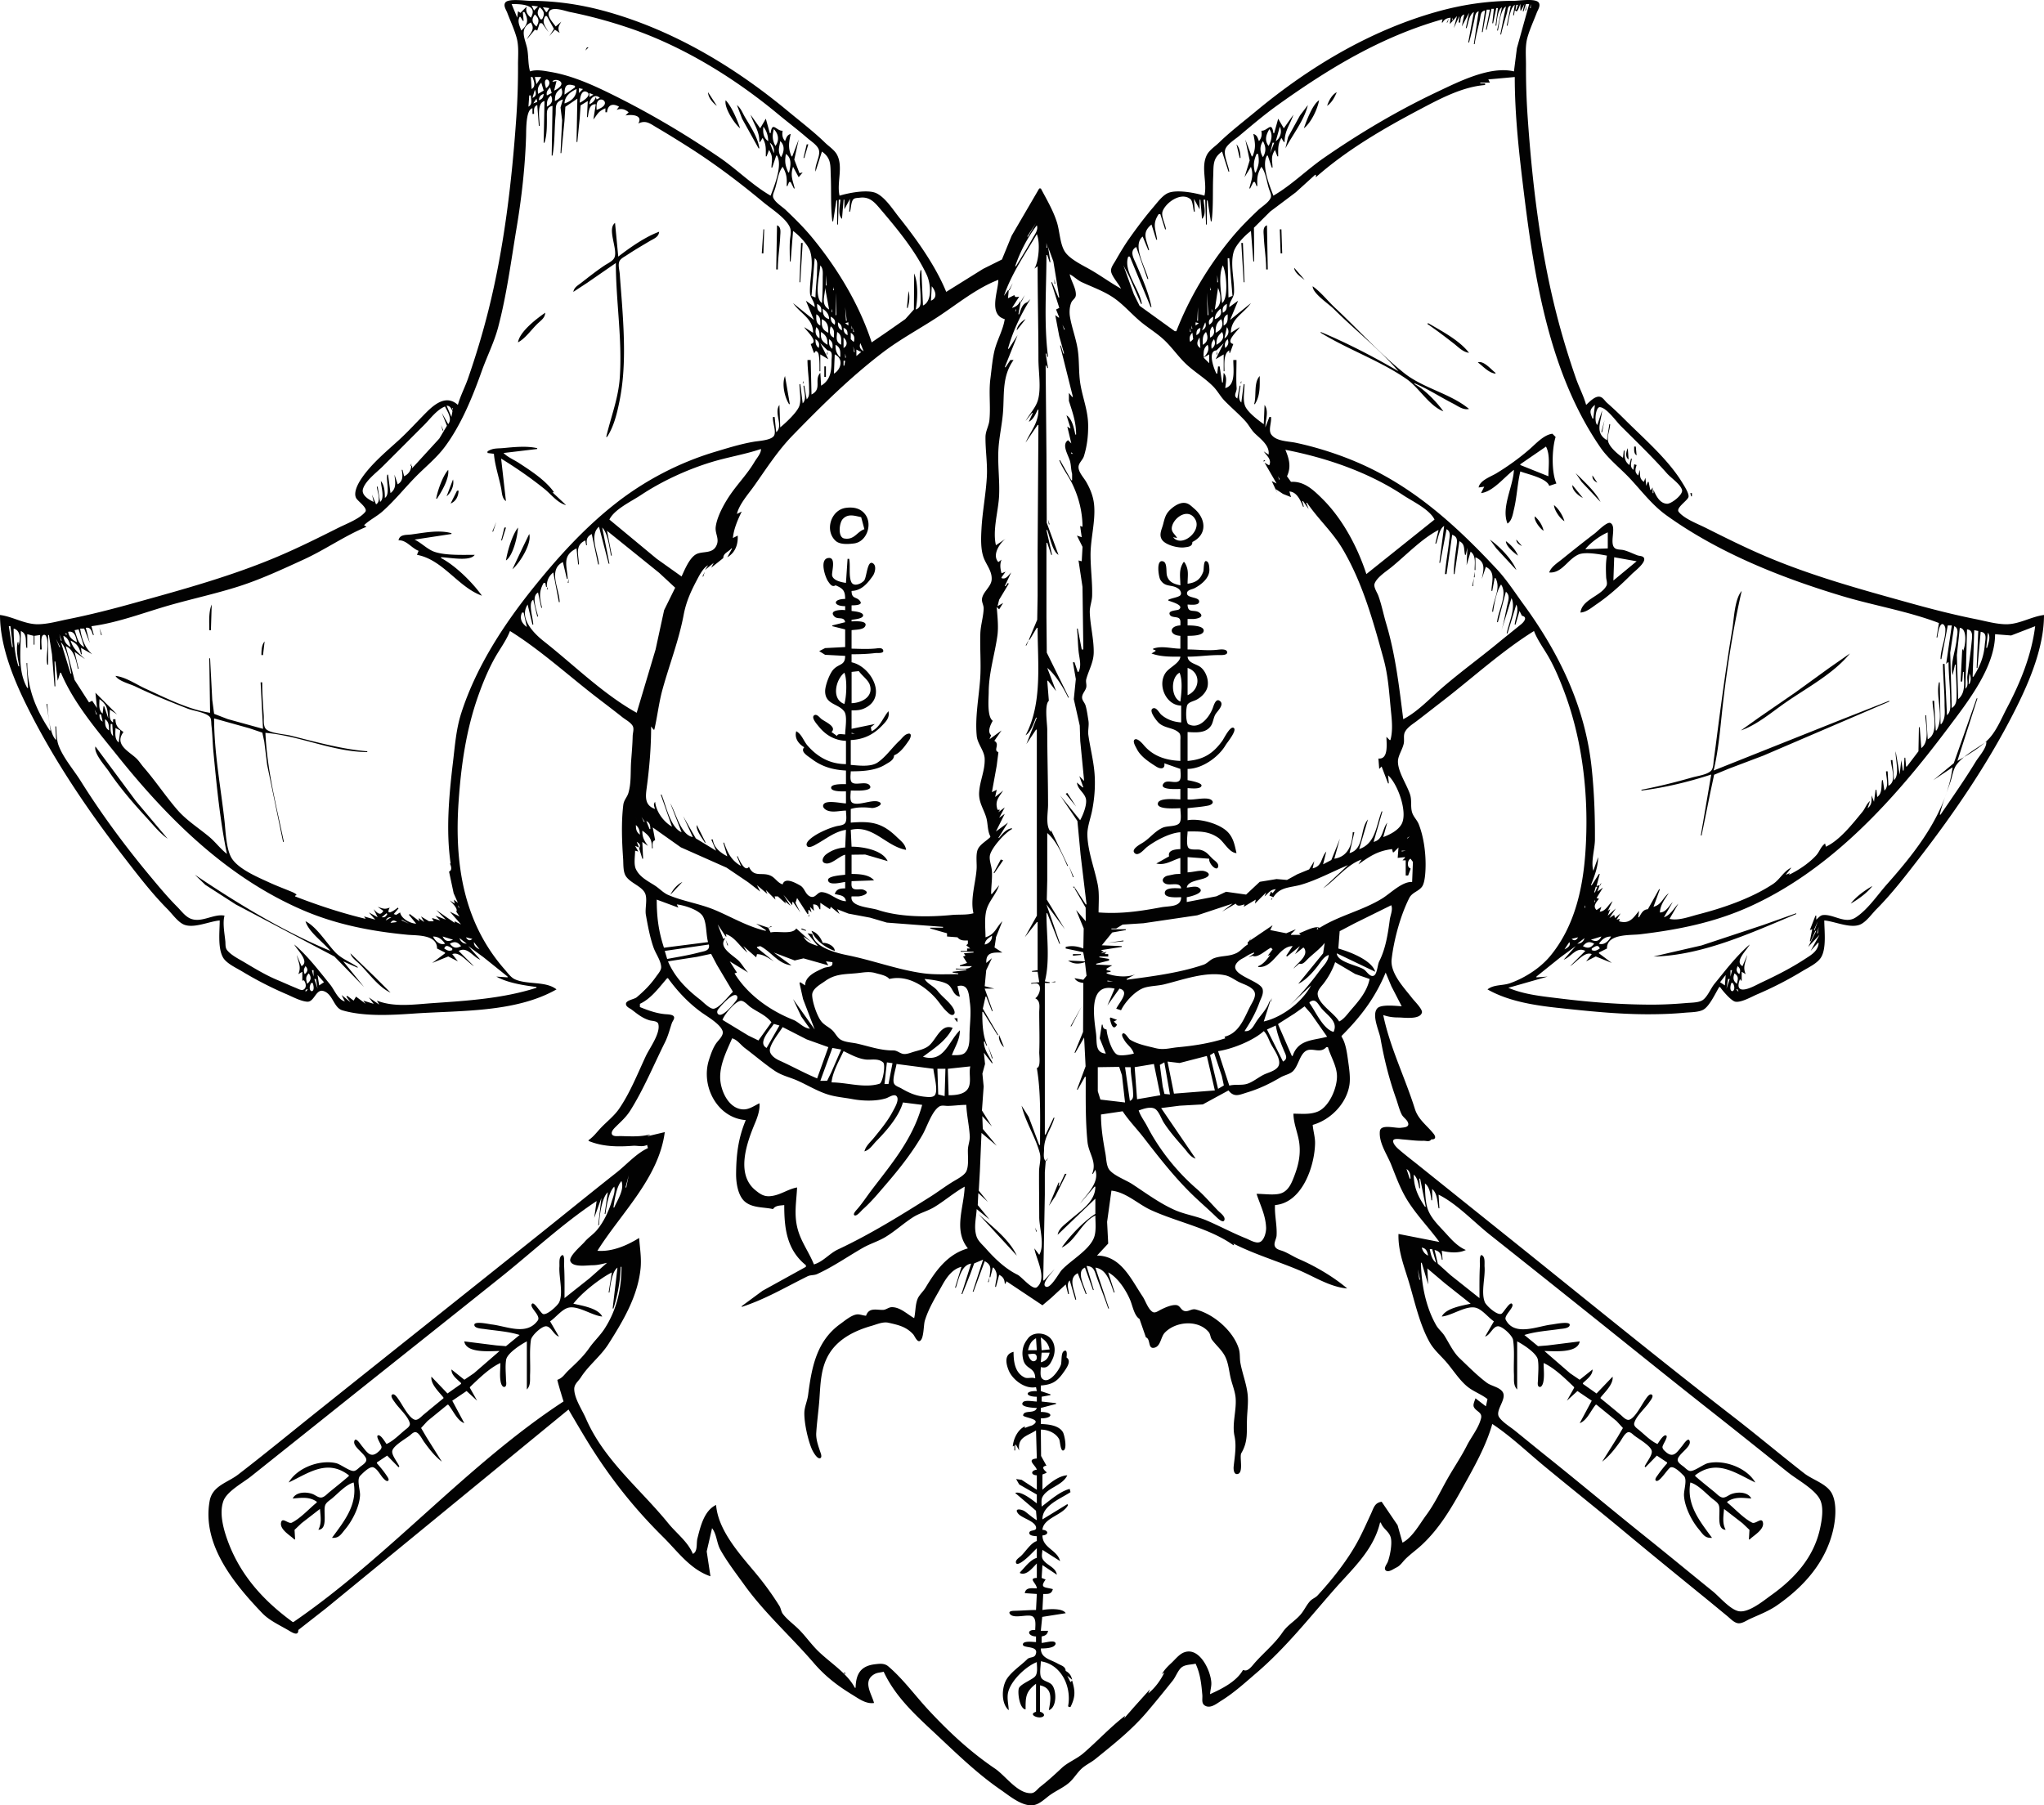 <?xml version="1.0" encoding="UTF-8"?>
<svg data-bbox="0 0 899.231 794.358" xmlns="http://www.w3.org/2000/svg" viewBox="0 0 899.23 794.358" height="3002.297" width="3398.666" data-type="color">
    <g>
        <path d="M697.795 178.166c1.445-1.327 4.148-4.286 6.332-3.51 1.225.435 1.918 1.757 2.859 2.587a170.465 170.465 0 0 1 7.742 7.273c8.528 8.527 19.075 17.52 25.376 27.869.77 1.266 3.18 4.917 2.703 6.355-.54 1.625-5.657 4.76-4.279 6.483 2.447 3.059 8.374 5.271 11.83 7.005 8.634 4.33 17.212 8.613 26.106 12.408 20.777 8.866 42.49 14.778 64.206 20.815 9.433 2.623 18.97 5.056 28.575 6.977 4.29.858 8.653 2.137 13.052 2.238 5.92.135 11.266-3.366 16.934-4.073 0 13.898-6.153 28.707-12.26 40.923-11.637 23.272-26.645 45.42-42.544 65.969-5.975 7.722-12.03 15.647-18.927 22.578-2.051 2.06-4.636 5.82-7.408 6.842-4.392 1.62-11.023-1.536-15.522-1.903 0 4.534 1.097 12.63-1.623 16.548-1.687 2.431-5.417 4.164-7.902 5.676a158.829 158.829 0 0 1-20.109 10.33c-2.353 1.007-6.935 3.67-9.51 3.183-1.814-.344-5.667-4.876-6.718-6.457h-.352c-1.66 2.665-4.305 8.612-7.13 10.05-2.158 1.098-5.653 1.044-8.04 1.266-5.414.503-10.782.679-16.228.679-13.11 0-26.131-1.369-39.158-2.764-10.5-1.125-22.081-2.87-31.397-8.172 2.744-2.215 6.68-1.589 9.878-2.717 6.565-2.315 13.41-6.714 17.827-12.1 10.53-12.84 14.25-29.317 15.365-45.508 1.597-23.195-.854-47.562-8.87-69.498-1.963-5.375-4.21-10.864-6.987-15.875-2.163-3.902-5.18-7.84-6.752-11.994-14.254 8.876-27.26 20.838-40.57 31.086-3.652 2.813-7.27 5.67-10.935 8.466-1.785 1.362-4.273 2.841-5.296 4.93-.722 1.474-.187 3.33-.481 4.907-.48 2.571-2.46 5.303-2.564 7.76-.195 4.616 3.902 10.353 5.335 14.818.822 2.56.127 5.289.857 7.76.605 2.052 2.195 3.374 2.955 5.298 2.102 5.324 3.01 11.928 3.01 17.633.001 2.405-.15 7.86-1.56 9.813-1.52 2.105-4.356 2.5-5.623 5.004-3.874 7.655-6.764 18.334-7.757 26.912-.726 6.27 5.62 12.727 9.047 17.185.906 1.18 4.648 4.866 4.28 6.299-.838 3.271-7.937 2.168-10.317 2.168-2.465 0-4.37-.27-6.703-1.059 2.953 14.268 9.59 27.493 13.912 41.275 1.479 4.717 5.268 7.237 8.23 10.937 1.12 1.397.926 2.634-.976 2.469-.866 1.293-2.133.606-3.527.642-3.145.08-6.058-.392-9.172-.61-.832-.058-3.943-.66-4.096.581-.16 1.297 1.49 2.936 2.35 3.69 2.725 2.382 5.623 4.584 8.448 6.845l35.278 28.293c34.521 27.617 68.757 55.682 103.717 82.743 10.467 8.103 20.61 16.629 31.044 24.775 3.722 2.905 10.006 4.589 12.214 8.969 2.308 4.578 1.537 11.764.354 16.58-3.427 13.959-12.98 24.503-24.562 32.554-3.671 2.552-7.951 4.152-11.995 6.008-1.545.71-3.501 2.156-5.291 1.822-1.701-.317-3.295-2.08-4.587-3.139-3.178-2.605-6.336-5.234-9.525-7.827-12.033-9.782-24.067-19.579-35.983-29.505-11.557-9.627-23.33-18.995-34.925-28.576-7.484-6.184-14.835-13.254-22.93-18.609-2.753 9.695-7.888 18.751-12.75 27.517-5.183 9.346-10.387 18.365-18.295 25.721-2.26 2.103-4.837 3.925-7.036 6.066-1.5 1.46-2.277 3.017-4.253 3.942-1.091.51-3.2 2.14-4.417 1.296-1.313-.91.394-2.88.77-3.864.99-2.6 1.985-7.884 1.343-10.583-.674-2.833-3.527-3.982-4.398-6.703h-.353c-2.887 12.182-12.162 20.366-20.003 29.286-11.026 12.543-21.536 25.875-34.325 36.832-5.063 4.337-9.825 8.729-15.522 12.266-1.838 1.142-4.377 3.312-6.696 2.393-2.273-.9-1.469-3.029-1.635-4.93-.426-4.865-.877-9.273-2.958-13.758-1.87.45-4.283.335-5.922 1.442-1.74 1.175-2.774 4.288-4.114 5.966-3.78 4.733-7.649 9.506-11.58 14.11-6.634 7.766-14.57 14.018-22.481 20.429-1.97 1.595-4.445 2.669-6.259 4.432-1.933 1.878-3.317 4.3-5.388 6.07-2.553 2.18-5.756 3.49-8.462 5.462-2.393 1.746-4.882 4.445-8.114 4.42-4.746-.037-9.742-4.304-13.405-6.825-10.966-7.548-20.276-16.835-29.986-25.882-8.368-7.796-16.596-15.552-21.52-26.097-1.282.383-2.675.338-3.88.977-5.67 3.007-1.396 8.728-.353 12.782-3.501.555-6.682-1.857-9.525-3.595-6.665-4.074-11.971-8.163-17.029-14.044-9.975-11.6-21.56-21.87-30.445-34.22-3.544-4.925-7.653-10.259-10.588-15.527-1.674-3.006-1.573-6.765-3.674-9.52l-2.355 10.23 1.65 10.937c-8.916-3-14.456-10.995-20.813-17.281-12.221-12.085-22.27-24.646-31.5-39.164-3.578-5.628-10.13-16.933-10.13-16.933l-81.138 66.538-25.4 20.814-12.347 9.662c.096 2.93-2.743 1.075-4.234.193-3.869-2.288-8.473-4.333-11.61-7.606-12.207-12.741-26.636-30.058-23.15-49.384 1.205-6.689 7.836-7.98 12.535-11.6 11.43-8.802 22.6-17.984 33.867-26.994 33.367-26.682 66.828-53.25 100.189-79.94 10.82-8.656 21.572-17.41 32.455-25.986 4.29-3.38 8.772-8.48 13.759-10.702l-.353-1.412c-2.168 1.043-4.068.214-6.35.386-6.543.495-13.23.42-19.403-2.15v-.352c2.311-1.58 3.733-3.67 5.65-5.645 2.559-2.636 5.67-5.074 7.76-8.114 4.89-7.115 8.158-15.489 11.81-23.283 1.635-3.489 6.537-10.023 5.46-14.059-.374-1.403-2.73-1.279-3.869-1.618-3.126-.932-5.24-2.707-7.76-4.638-.868-.665-2.599-1.255-2.599-2.576 0-1.642 3.658-2.013 4.716-2.911 3.322-2.822 6.056-5.533 8.564-9.123.815-1.165 2.272-2.724 2.207-4.233-.12-2.78-2.408-5.868-3.332-8.467-1.6-4.502-2.566-9.763-3.396-14.464-.502-2.838.913-7.293-.526-9.812-1.662-2.91-6.2-4.166-8.227-7.121-1.358-1.98-1.093-5.425-1.257-7.761-.539-7.69-.851-15.971.07-23.636.272-2.271 1.675-3.326 2.26-5.324 1.326-4.52.853-9.489 1.2-14.08.277-3.669.586-7.214.677-10.935.034-1.381.72-3.207-.015-4.48-.908-1.571-3.178-2.731-4.576-3.846-3.718-2.964-7.522-5.828-11.29-8.73-12.488-9.623-24.722-20.827-38.1-29.158-1.572 4.155-4.588 8.092-6.75 11.994-2.833 5.11-5.158 10.728-7.116 16.228-5.435 15.27-7.642 30.855-8.742 46.92-1.84 26.853 1.957 52.925 20.24 73.73 1.272 1.448 2.71 3.53 4.49 4.356 5.407 2.505 13.678.702 18.34 4.464-18.071 10.284-42.39 9.241-62.442 10.614-9.964.683-22.021 1.437-31.734-1.394-3.928-1.144-4.156-7.364-8.482-8.532-3.22-.869-3.92 4.988-7.057 4.726-2.94-.245-6.473-2.196-9.171-3.35a157.373 157.373 0 0 1-19.403-9.967c-2.567-1.549-6.976-3.519-8.462-6.222-2.352-4.282-1.416-11.503-1.416-16.214-4.5.367-11.13 3.523-15.522 1.903-2.772-1.022-5.357-4.781-7.408-6.842-6.897-6.931-12.952-14.856-18.927-22.578-15.899-20.548-30.908-42.697-42.544-65.97C6.153 299.3.002 284.491 0 270.593c5.668.707 11.014 4.208 16.934 4.073 4.4-.1 8.763-1.38 13.052-2.238 9.605-1.92 19.142-4.354 28.575-6.977 21.716-6.037 43.429-11.949 64.206-20.815 8.894-3.795 17.472-8.078 26.105-12.408 3.457-1.734 9.383-3.946 11.83-7.005 1.296-1.62-3.363-4.729-4.055-6.134-1.183-2.402.8-6.136 2.091-8.115 4.246-6.507 10.803-11.956 16.492-17.115 4.334-3.93 8.305-8.382 12.448-12.518 3.961-3.955 8.935-7.6 13.758-3.175 1.085-3.966 3.112-7.743 4.465-11.642 3.424-9.863 6.446-19.858 8.978-29.986 6.902-27.609 10.326-56.679 12.278-85.02.533-7.727.775-15.21.738-22.93-.02-3.951.45-8.15-.616-11.995-1.033-3.728-2.729-7.322-4.102-10.936-.484-1.274-1.805-3.103-.916-4.474 1.276-1.965 8.767-.817 10.925-.817 11.684 0 22.96 1.698 34.22 4.889 29.336 8.315 56.034 24.366 79.375 43.765 5.457 4.536 11.131 8.845 16.227 13.792 1.684 1.635 4.128 3.18 5.234 5.287 2.822 5.37-.219 12.38 1.116 17.992 3.898-1.185 12.403-2.894 16.227-1.054 3.92 1.887 7.298 7.251 9.95 10.579 7.768 9.75 15.997 21.24 20.743 32.808l16.228-10.118 8.287-4.13 4.272-10.447L457.2 82.916h.706c2.598 4.937 5.52 9.8 7.154 15.169 1.143 3.755 1.301 9.407 3.432 12.667 2.063 3.156 7.338 5.741 10.58 7.55 4.818 2.688 9.28 6.031 14.112 8.71-1.048-2.201-4.189-5.5-4.4-7.76-.144-1.549 1.258-3.315 1.983-4.586 1.925-3.374 3.906-6.704 6.147-9.878 3.346-4.737 6.81-9.352 10.585-13.759 1.673-1.951 3.784-4.855 6.147-5.992 3.824-1.84 12.329-.13 16.226 1.054 1.336-5.612-1.705-12.621 1.117-17.992 1.106-2.106 3.55-3.652 5.233-5.287 5.097-4.947 10.77-9.256 16.228-13.792 23.34-19.4 50.04-35.45 79.375-43.765C643.086 2.063 654.36.37 666.045.365c2.19 0 9.598-1.226 10.925.818.889 1.37-.432 3.2-.916 4.474-1.374 3.614-3.069 7.208-4.102 10.936-1.066 3.846-.597 8.044-.616 11.995-.037 7.72.205 15.203.737 22.93 1.952 28.341 5.377 57.412 12.279 85.02 2.532 10.128 5.554 20.123 8.978 29.986 1.353 3.899 3.38 7.676 4.465 11.642M225.072 1.776l2.47 5.998.353-2.822 1.058.705 2.822-2.822c-.751 2.034.181 3.592 1.764 4.939 3.463-5.952-4.735-5.997-8.467-5.997m443.795 0c-.37.757-1.377 4.362-2.117 2.822h-.353l-.352 2.117h-.353l.705-4.587c-2.037 1.284-2.634 6.833-3.175 9.173h-.352l1.763-8.82c-1.483.316-1.3 1.887-1.656 3.175-.865 3.143-1.921 6.34-2.577 9.525h-.353l2.47-12.347c-2.453 1.5-2.966 7.861-3.528 10.583h-.353l2.117-10.23c-1.93 1.237-2.187 5.924-2.47 8.114h-.352l1.058-7.761h-.705l-1.412 6.702h-.352l.705-6.35h-1.058l-2.117 9.173h-.353l1.764-8.82h-1.41l-1.765 9.878h-.352l1.41-9.525c-2.02.337-1.91 2.14-2.257 3.88-.728 3.642-1.853 7.255-2.328 10.937h-.353l2.116-14.464c-1.64.576-1.576 2.355-1.913 3.88-.726 3.288-1.41 6.639-2.32 9.878h-.353l2.47-13.406c-2.142 1.17-2.362 4.875-3.175 7.056h-.353l1.411-6.703-3.175 5.997 1.058-5.291c-1.598.529-1.641 1.998-1.763 3.528h-.707l.353-2.823-2.47 5.292 1.411-5.292-3.175 3.528.353-2.822c-1.655.229-2.692.623-3.528 2.117h-.352l.352-1.412c-27.053 7.678-49.992 21.605-72.672 37.85-5.853 4.193-11.413 8.946-16.933 13.57-1.772 1.483-5.488 3.735-6.072 6.083-.63 2.53 1.496 6.876 1.839 9.525h-.353l-2.822-8.82c-4.258 2.988-3.686 6.157-3.895 10.937-.285 6.523.127 13.277-.692 19.755h-.352l-1.411-9.172h-.353v10.584h-.353l-.353-10.937h-.705c.111 2.596 1.355 6.448-.706 8.467l-.705-8.467h-.353v4.234l-2.47-4.586.353 5.644h-.353c-.442-1.395-.46-4.674-1.622-5.581-4.088-3.188-10.562 1.421-12.126 5.228-.939 2.285 1.193 5.731 1.401 8.114h-.353l-2.116-6.703h-.706c-2.925 4.427-1.373 6.333-.705 11.29h-.353l-2.117-6.703c-4.512 3.672-2.137 6.625-1.058 11.288h-.353l-2.47-5.997c-4.774 3.947 1.275 13.53 2.47 18.697h-.353l-4.939-14.11c-3.15 1.729-1.18 4.9-.099 7.408 2.592 6.011 5.555 12.622 6.802 19.05h-.353l-9.172-22.225h-.705c-2.312 6.343 5.044 14.362 5.997 20.814h-.353l-5.2-11.995-2.561-4.939 4.586 12.7 2.517 5.057 15.475 11.171h.705c5.764-14.86 14.31-29.03 24.496-41.275 3.586-4.311 7.435-8.14 11.488-11.994 1.632-1.553 4.609-3.28 5.516-5.393.493-1.149-.332-2.69-.695-3.78-1.019-3.056-1.376-7.357-3.41-9.877-1.807 3.095-1.913 5.007-1.764 8.466h-.353l-.705-1.764h-.706l-1.411 2.823h-.353c.877-3.699 2.004-5.697.706-9.525l-2.823 4.586 2.271-7.409-1.918-9.172 2.822 7.408h.353c1.57-3.778 1.163-5.955.353-9.877 1.65.496 1.89 1.674 2.47 3.175 1.193-1.448 1.378-2.773 1.058-4.586 2.73.234 4.525-4.487 5.291 1.058h.353l1.764-6.35 2.47 4.233 4.233-5.997c-1.533 4.5-3.894 7.088-3.88 11.994h-.353l-1.059-1.763c-1.655 2.846-1.413 4.953-1.411 8.113h-.353l-1.058-2.822c-1.923 2.92-1.2 4.52-1.058 7.761h-.353l-1.764-5.291h-.353c-2.5 4.307 1.087 13.104 2.822 17.639 7.845-4.513 14.74-11.436 22.225-16.622 15.888-11.007 32.615-20.91 50.095-29.162 9.227-4.356 23.017-11.396 33.514-8.897l1.298-10.23 5.404-19.403h-1.41l-1.059 3.175h-.353l.706-3.175-1.411 2.822h-.353V1.777m4.586 0-.353 1.764h.353V1.777m-6.35.352-.353 2.117h.353l.706-2.117h-.706m4.586 0-.353 2.47h-.352l.705-2.47m-439.56.353-.354.353.353-.353m1.764 0 1.058 2.117 1.764-1.764-2.822-.353m3.528.706c-1.314 2.227-1.067 3.175.353 5.291h.705c1.301-2.236.962-3.621-1.058-5.291m1.41 0 1.412 2.116h.353l1.058-1.763-2.822-.353m5.644 8.466 2.47-2.116c-1.176 1.918-1.748 2.818-.706 4.939l-2.116-1.411-2.47 2.822 2.04-3.177-3.098-5.643h-.706c-1.712 2.933-.025 4.358 1.411 7.056l-2.822-3.88h-1.058l-1.059 3.174-1.058-.352-3.528 4.233c1.453-2.916 3.855-4.18 1.764-7.408-5.537 2.868-2.21 7.634-1.516 11.994.492 3.088.285 6.554 1.163 9.525 2.845-.968 6.287-.22 9.173.266 8.195 1.378 16.537 4.866 23.988 8.462 17.457 8.425 34.075 18.17 50.095 29.088 7.656 5.218 14.597 12.274 22.578 16.865 1.727-4.514 5.305-13.364 2.822-17.64h-.353l-1.764 5.292h-.353c.142-3.24.866-4.841-1.058-7.76l-1.058 2.821h-.353c0-3.16.244-5.267-1.411-8.113l-1.058 1.763h-.353c.013-4.906-2.348-7.494-3.88-11.994l4.233 5.997 2.47-4.233 1.763 6.35h.353c.766-5.545 2.561-.824 5.291-1.058-.32 1.813-.135 3.138 1.059 4.586.58-1.5.819-2.679 2.47-3.175-.81 3.922-1.219 6.098.352 9.877h.353l2.822-7.408-1.936 8.82 2.289 5.997 1.41-.353-1.763 2.117-2.47-4.586c-1.298 3.828-.17 5.826.706 9.525h-.353l-1.41-2.823h-.706l-.706 1.764h-.353c.149-3.46.043-5.371-1.764-8.466-2.033 2.52-2.391 6.82-3.41 9.877-.363 1.09-1.188 2.631-.695 3.78.907 2.113 3.884 3.84 5.517 5.393 4.16 3.957 8.129 7.89 11.777 12.347 11.036 13.483 20.558 29.23 25.97 45.86l6.703-4.581 8.112-5.677 3.77-4.219.112-15.861c1.81 4.29 1.547 11.342.706 15.875 2.503-.88 2.116-3.017 2.116-5.292 0-3.75-.83-8.386 0-11.994h.353l.706 15.522c4.292-1.91 3.337-9.848 1.686-13.405-4.72-10.172-12.529-19.726-19.77-28.237-2.84-3.337-5.051-6.426-9.786-5.78-.872.12-2.192.027-2.818.765-.983 1.16-.949 3.91-1.415 5.382h-.353l.353-5.644-2.47 4.586v-4.234h-.352l-.706 8.467c-2.061-2.018-.817-5.871-.706-8.467h-.705l-.353 10.937h-.353V88.207h-.352l-1.412 9.172h-.352c-.82-6.478-.406-13.232-.692-19.755-.21-4.78.364-7.948-3.894-10.936l-2.823 8.82c-.501-3.016 2.505-7.175 1.369-9.879-.81-1.927-3.356-3.506-4.896-4.839-4.246-3.673-8.733-7.069-13.053-10.654-19.164-15.905-41.935-29.921-65.617-37.893-8.458-2.848-17-5.188-25.753-6.939-2.112-.422-7.22-2.408-8.915-.593-1.881 2.016 1.413 5.236 2.565 6.943m428.39-7.525.118.235-.118-.235m-.353 1.058.118.235-.118-.235m-442.5.117.352 3.881h-.353l-1.058-1.764h-.353c-1.094 2.086.026 3.913.706 5.997 3.046-2.591 3.22-4.846 1.41-8.114h-.705m442.03.706.354.353-.353-.353m-436.739.353c-1.536 2.087-1.308 3.622.706 5.291 1.294-2.194 1.24-3.505-.706-5.291m403.578 1.41v1.06h.353l-.353-1.06m-1.411.354-.706 1.764h-.353l1.059-1.764M230.599 9.42l-.118.235.117-.235m16.698-.235-.352.353.352-.353m386.88.94-.118.236.118-.235m-397.58 3.528-.118.235.118-.235m4.938.705-.117.235.117-.235m410.399-.235-.353.353.353-.353m-405.342.353-.353.352.353-.352m-4.939 1.41-.353.354.353-.353m10.583 0-2.116 2.116 2.116-2.116m6.703 4.939-1.41 1.41.705-1.41h.705m-25.4 13.052.353 5.292c1.993-1.168 1.032-3.492.353-5.292h-.706m1.764 0 .706 3.175 2.116-3.175h-2.822m419.453 1.059.705 1.41h-4.233v.354h2.117v.705c-10.045.8-19.828 6.045-28.575 10.66-16.099 8.495-32.198 17.836-45.861 29.91v-1.059h-.353l-8.467 7.68-11.289 8.488-7.146 7.116.059 5.644.032 9.172h-.353l-1.058-13.405c-2.569 1.847-6.655 6.074-7.58 9.172-1.629 5.453.378 12.403.137 17.992-.102 2.346-2.073 3.787-2.082 6.35l3.88-2.823-3.528 8.467 9.173-7.408c-3.356 4.764-8.82 6.798-8.82 13.053l3.88-2.47c-.443 1.215-6.756 6.565-2.822 7.408l-1.41 3.881h-.353v-1.058c-2.662 1.342-2.117 6.5-2.117 9.172h-.353v-7.408l-3.528 2.116 3.528-7.055-3.175 3.175c-4.043.19-1.092 8.238 0 10.23h.353l.353-3.175h.705l1.059 7.056h.352l.353-4.234c1.74 1.843.887 4.405.706 6.703 4.67-1.253 3.527-8.17 3.527-12.347h1.412c0 4.202-.23 8.224.055 12.347.122 1.765-1.68 3.304.297 4.586l1.058-5.644h.353c-.184 2.335-1.492 5.6.353 7.408l1.058-8.114h.353c0 2.894-.808 6.773.213 9.525 1.036 2.793 5.851 6.422 8.254 8.114l.352-8.466c2.025 2.815.38 6.64.353 9.877l1.764-4.586h.706c.38 2.388-1.317 5.734.158 7.755 2.188 2.999 7.448 2.9 10.778 3.608 7.97 1.698 16.066 4.19 23.636 7.194 26.197 10.393 45.865 28.107 64.85 48.485 4.272 4.586 8.044 10.417 11.756 15.508 15.65 21.463 27.014 44.91 29.874 71.614 1.138 10.624 1.521 21.058 1.47 31.75-.02 4.224-1.865 9.723-.706 13.758l2.117-5.997c-.036 4.34-1.629 8.36-3.175 12.347h.353l3.175-4.938h.352l-1.41 5.291 1.41-.353-1.058 2.823 2.47-1.764-2.823 4.586 1.059.353c-1.22 1.542-2.821 3.254-1.059 4.939l2.117-1.412-.706 2.117c2.63-.112 3.727-3.115 5.645-4.586l-2.117 4.233 1.058-.705-1.058 2.822 3.528-3.175-2.822 4.233 2.116-1.41.353 1.41 2.47-2.116-1.764 2.822 1.41-.353-.352 1.058c4.65 1.374 6.255-1.467 8.82-4.586l-.353 2.823h.352c.985-1.663 1.76-3.438 3.881-3.528l4.939-8.82h.353l-2.823 7.761c3.681-1.048 3.947-3.84 6.703-5.997-1.76 2.61-3.732 5.226-3.88 8.467 2.558.082 4.03-2.9 5.644-4.586l-3.88 6.703c2.853-.935 4.35-3.907 6.35-5.998l-3.88 6.703c3.94.936 8.855-.997 12.7-1.986 10.947-2.815 23.326-7.074 32.802-13.338 3.12-2.062 4.629-5.593 8.12-7.254l-2.47 3.175 1.764-.705-.353.705c4.107-1.942 8.853-5.128 11.92-8.498 1.599-1.758 1.96-3.809 3.955-5.26l.353 1.411c6.12-2.837 11.786-10.154 16.008-15.26 1.305-1.58 1.767-3.5 3.394-4.848l-1.058 3.175c1.99-1.516 1.764-3.335 1.764-5.645l1.058 2.823.706-5.292h.353l.352 3.175c2.393-1.679 1.663-4.927 2.117-7.408h.353l.705 4.586c2.155-1.952.713-5.84.706-8.467h.706l.352 6.35c3.822-1.885 1.203-7.934 1.059-11.289h.705l.706 8.82c2.67-2.616.468-9.244.705-12.7l1.764 10.23.706-6.35.705 4.586h.353l.353-5.644h.353l.352 3.88h.353l5.09-6.702.202-10.584h.353l.705 9.172c3.894-3.017 1.853-10.157 1.764-14.463h.353l.705 10.583c5.196-2.639 2.117-12.25 2.117-16.933h.706l.705 13.052h.353c3.525-5.945-.51-14.581 1.058-21.166h.353l.353 18.344h.353c2.036-2.88 1.41-5.44 1.41-8.82 0-5.907-.689-11.77-.705-17.638h.706l1.058 22.578c1.923-1.697 1.411-4.34 1.411-6.703 0-5.536-.705-11.051-.705-16.58h-.353l-.706.705 2.47-16.934h-1.764l-2.822 14.817h-.353c.038-4.575 2.304-8.839 2.11-13.404-.05-1.165-1.207-3.059-2.215-1.3-.782 1.364-1.078 3.63-1.306 5.18h-.353l1.058-6.35c-13.595-5.205-28.71-7.687-42.686-11.897-26.88-8.095-54.362-19.047-77.258-35.527-6.176-4.446-10.77-10.562-15.906-16.077-4.266-4.58-9.526-8.577-13.094-13.758-22.137-32.155-28.868-73.179-33.542-111.125-2.123-17.239-4.133-34.481-4.133-51.859l-11.642 1.059m-414.514 3.88c3.802-2.896-1.092-6.022-.44-1.772.097.621.252 1.175.44 1.772m2.823-2.822 1.764-.353-1.059 4.234a8.762 8.762 0 0 0 1.764-1.01c4.242-3.138-2.057-4.797-2.47-2.87m-4.938.352c-1.497 1.685-1.68 2.76-1.411 4.939l2.47-1.411-1.06-3.528m10.231 5.292 4.586-3.175v-.706c-3.925-1.276-4.586.033-4.586 3.88m401.344-4.82.235.117-.235-.118m-407.694 1.647c-1.072 1.16-1.763 1.93-1.41 3.527l2.116-1.058-.706-2.47m4.94.353c-2.35 1.696-2.823 2.798-2.823 5.645 2.433-1.152 3.989-2.864 2.822-5.645m7.761 0v2.117l1.764-1.764-1.764-.353m-6.35 6.703c3.096-1.027 5.28-3.051 5.292-6.35-2.74 1.222-5.255 3.218-5.292 6.35m-13.052-5.997-1.059 3.528c1.699-.652 1.798-1.977 1.059-3.528m19.755 5.644c1.039-.328 5.87-3.507 2.962-4.768-2.5-1.086-2.96 3.451-2.962 4.768m56.445-4.586 3.88 5.997c-1.764-1.27-3.905-3.695-3.88-5.997m276.577 0c-.975 2.344-2.14 4.492-4.233 5.997.697-2.202 2.111-4.953 4.233-5.997m-328.788.353v1.764l1.763-1.058-1.763-.706m-22.225 3.175c1.505-.529 1.996-1.242 2.116-2.822-1.46.585-1.995 1.25-2.116 2.822m-4.234-2.117-.353 4.94c1.936-1.069 1.098-3.053 1.059-4.94h-.706m9.525 0c-1.71 1.507-1.763 2.755-1.764 4.94 2.096-1.101 2.925-2.755 1.764-4.94m16.934 3.88c1.556-.749 2.294-1.528 2.822-3.174l.353 1.058 1.41-.705c-2.23-2.062-4.506.395-4.585 2.822m-24.695-.353 1.764-.705-.353-1.412-1.41 2.117m12.346 21.872h-.352l.705-14.464-.705-5.644 1.058-3.528c-3.95 1.262-2.916 3.708-3.235 7.056-.56 5.881-.265 11.791-1.351 17.639h-.353l.353-21.873c-2.712.554-2.47 2.609-2.47 4.94 0 3.768.09 7.665-1.058 11.288h-.353l.353-18.344c-3.561.875-2.117 7.985-2.117 10.936h-.352l-.706-9.172c-1.725.693-1.411 2.244-1.411 3.88h-.706v-2.47c-2.96.495-2.722 9.687-2.807 12.348-.427 13.41-1.933 26.847-4.161 40.217-2.42 14.517-4.354 29.508-8.107 43.744-1.752 6.643-4.952 12.922-7.258 19.403-4.044 11.362-9.089 23.791-16.396 33.5-3.604 4.788-8.592 8.783-12.771 13.067-4.903 5.026-9.197 10.428-14.47 15.108-2.524 2.241-5.681 3.729-8.113 6.058l1.058.706c-9.596 3.99-18.077 10.02-27.516 14.355-9.268 4.254-18.853 8.723-28.575 11.84-9.943 3.187-20.287 5.419-30.34 8.275-11.28 3.205-22.906 7.768-34.571 9.274l1.058 3.88h-.353c-.68-1.763-.968-3.544-3.175-3.174l1.764 6.703-2.47-6.35h-1.763c.58 4.309 2.02 8.423 5.291 11.288l-4.939-2.822.353 2.822h-.353c-.674-2.917-1.728-4.795-4.586-5.997 1.27 3.901 3.479 5.368 6.35 8.114l-4.586-3.175 1.764 7.408h-.353c-.572-3.324-1.779-8.658-5.291-9.877l3.873 14.816 6.357 9.878 1.411-.705 2.117 3.175-.706-6.703 9.525 9.525-3.175-2.117c0 1.977-.522 4.515 1.412 5.645v-1.412h1.058c.01 2.848 1.22 4.067 3.528 5.645-4.09 5.403 2.09 8.334 5.49 11.435 1.3 1.186 2.235 2.763 3.385 4.087 5.222 6.012 9.632 12.7 14.811 18.697 3.982 4.611 9.414 8.02 14.06 11.908 2.753 2.302 4.94 5.337 7.762 7.495-3.057-14.82-4.501-29.773-5.937-44.803-.37-3.866-.412-7.786-.866-11.641-.132-1.118.032-3.1-.818-3.936-2.026-1.994-7.022-2.507-9.665-3.544-7.744-3.04-15.435-6.089-22.93-9.715-2.465-1.193-7.385-2.324-8.82-4.678 4.405.452 9.058 3.702 13.053 5.536 8.668 3.98 19.091 9.292 28.575 10.692l-.353-23.989h.353l.957 18.345.816 6.102 5.988 2.315 15.522 4.283-1.058-20.461h.705c0 4.82.343 9.66.674 14.464.113 1.636-.257 4.415.747 5.816 1.551 2.165 8.421 2.508 10.926 3.135 10.89 2.722 22.664 6.032 33.867 6.924v.352c-15.26-.126-29.79-7.24-44.803-8.466.698 16.24 4.842 32.165 8.114 47.977h-.353l-7-33.866-1.263-10.23-.859-3.977-5.694-1.918-15.522-4.336c0 15.076 2.927 30.225 4.586 45.155.507 4.567.71 12.68 3.292 16.58 3.16 4.773 11.809 8.348 16.816 10.643 3.118 1.429 6.346 2.615 9.525 3.94.648.27 3.118 1.418 1.411 1.646v.352c10.289 3.991 20.331 7.298 31.045 9.878l-.706-1.058 4.939 1.41-2.822-3.174 3.88 2.117-1.764-3.528c1.421 1.448 2.952 3.225 4.234.705l-2.47-1.764c2.256.74 2.977 1.25 5.292.353-2.04 3.923 2.063 1.276 3.528 0l.352.353-2.116 2.47 1.058.352 1.764-1.058c.447 2.712 4.502 4.877 7.056 4.939l-3.175-3.88.352-.354 4.234 3.175-.353-1.41 2.47 1.763-1.412-2.47 3.528 2.117h2.117l-.706-1.058v-.353l3.528 1.059-2.117-2.117 4.586 1.764-4.233-4.233 8.114 5.644v-.706l2.822 1.412-4.939-5.645 4.234 2.117-1.412-2.117c.962-1.317-1.97-3.89-2.822-4.939l2.117 1.411-.353-1.764 1.764 1.412-1.86-4.234-2.02-9.525c2.073-.76.08-4.103.352-3.528h.353c-2.132-14.45-.73-29.975 1.004-44.45.862-7.204 1.382-14.571 3.592-21.519 6.335-19.911 18.265-38.482 31.229-54.68 11.005-13.751 22.872-26.918 36.847-37.867 12.826-10.048 27.776-17.854 43.392-22.557 5.652-1.703 11.465-3.526 17.286-4.516 2.271-.386 6.944-.593 8.616-2.27 1.691-1.695-.523-6.29-.15-8.638h.706l.706 6.703c3.339-2.784-1.177-8.397 1.41-11.994l.354 9.877c2.322-1.879 7.568-6.729 8.444-9.556.85-2.746.022-6.625.022-9.494h.353l1.058 8.467c1.92-1.88.544-5.34.353-7.761h.353l1.058 5.997c1.365-1.337 1.067-3.132 1.058-4.939-.02-4.115-.702-8.228-.705-12.347h1.41l.354 15.17c4.828-2.431.982-6.456 3.88-9.526l.353 5.645c4.172-2.541 4.543-6.44 4.586-10.936.018-1.856.77-4.467-1.764-4.586l-3.175-3.175 3.528 7.055-3.528-2.116v7.408h-.353c0-2.35.065-5.112-.391-7.408-.215-1.08-1.383-2.262-1.725-.706h-.353l-1.411-3.88c3.934-.844-2.378-6.194-2.822-7.409l3.88 2.47c0-6.255-5.463-8.29-8.82-13.053l9.173 7.408-3.528-8.467 3.88 2.823c-.01-2.563-1.98-4.004-2.081-6.35-.242-5.589 1.765-12.539.137-17.992-.925-3.098-5.011-7.325-7.58-9.172l-1.059 13.405h-.352c0-3.04-.176-6.14.032-9.172.124-1.81.736-3.873.059-5.644-1.571-4.113-8.398-8.423-11.733-11.202-10.562-8.802-21.543-17.073-33.161-24.445-4.541-2.882-9.12-5.722-13.758-8.447-3.011-1.769-4.786-3.374-8.114-1.767 2.23-3.867-3.173-4.034-5.645-3.528l1.411-1.411c-1.692-1.403-3.221-1.795-5.291-1.059l1.058-1.41c-2.728-1.577-4.984-.906-5.292 2.469h-.705v-1.764c-3.136 1.304-3.402 2.54-5.292 4.939l1.059-6.703c-3.047-.177-3.057 3.36-3.528 5.644h-.353l.353-7.055-3.165 1.901-.364 5.507-1.057 10.583h-.353l.353-19.05-5.282 3.593-.394 6.285-1.38 14.111m15.522-19.05c.74-.27 1.433-.559 2.112-.97 4.063-2.461-.999-5.617-2-1.838-.232.88-.112 1.906-.112 2.808m56.798-4.233c2.685 2.876 5.058 8.621 6.35 12.347-2.395-1.85-7.213-9.204-6.35-12.347m261.055 0c-.699 3.931-3.523 9.892-6.703 12.347 1.127-3.25 3.8-10.514 6.703-12.347m-312.914.353.706 1.058-.706-1.058m56.797 1.764c1.742 1.366 2.438 3.417 3.532 5.291 2.497 4.276 5.608 8.757 6.346 13.759h-.353l-7.257-13.053-2.268-5.997m251.178 0c-1.572 6.62-6.715 13.045-9.878 19.05l1.169-4.94 5.23-9.524 3.48-4.586m-239.537 9.525c-.288 2.331-.037 4.939 2.117 6.35-.02-2.269-.674-4.564-2.117-6.35m227.189 0-1.764 6.35c1.983-1.3 2.883-4.241 1.764-6.35M340.429 56.81c-.732 2.832-.689 4.79.706 7.408 1.805-2.423 1.398-5.326-.706-7.408m218.017 0c-1.457 2.497-2.239 4.877-.353 7.408 1.25-2.349 1.995-5.045.353-7.408m-215.195 5.292c-.426 2.89-1.23 4.329.353 7.055 1.38-2.26 1.768-5.203-.353-7.055m212.373 0c-1.516 2.23-1.411 4.745 0 7.055 1.432-2.467 1.371-4.532 0-7.055m-216.959.705 1.764 4.586c.328-1.679-.302-3.62-1.764-4.586m221.192 0-1.058 4.586 1.764-4.586h-.706m-204.258.706-1.764 5.997h-.353l1.411-5.997h.706m188.383 0c1.402 1.59 1.721 3.928 1.764 5.997h-.353l-1.411-5.997m-198.261 4.233c-.523 3.543-.337 4.762 1.058 8.114h.353c.704-2.722 1.351-6.304-1.411-8.114m207.08 0c-1.253 3.015-1.534 4.91-.705 8.114h.353c1.395-3.352 1.581-4.571 1.058-8.114h-.706m-202.847 15.17-.353.352.353-.352m199.672 0-.352.352.352-.352M270.579 98.085l1.411 14.817c5.197-3.995 11.818-8.676 17.992-10.936-.188 2.382-2.377 3.057-4.233 4.162-3.329 1.982-6.653 3.918-9.878 6.068-1.203.802-3.137 1.664-3.518 3.19-.411 1.646.197 3.622.311 5.277.325 4.706.736 9.406 1.059 14.11.929 13.568 1.569 27.864-1.098 41.276-1.09 5.48-2.467 11.514-5.574 16.228h-.352c2.041-8.826 5.336-16.922 5.965-26.106 1.162-16.955-1.72-33.574-1.732-50.447l-12.7 8.779-5.997 3.92c.323-2 2.018-2.855 3.528-4.03 3.358-2.612 6.689-5.25 10.23-7.61 1.372-.915 3.742-1.937 4.372-3.561 1.443-3.718-3.39-12.537.214-15.137m185.209 0-3.881 5.997h.353l3.528-5.997m-113.595 20.461h-.705l.352-19.403c1.962.651 1.474 3.195 1.398 4.94-.212 4.836-1.045 9.61-1.045 14.463M456.14 99.143c-4.074 5.301-7.37 11.663-9.525 17.992h.353c2.502-4.088 5.024-8.161 7.36-12.347.922-1.655 2.564-3.699 1.812-5.645m101.248 0 .352 19.403h-.705c0-4.853-.833-9.627-1.045-14.464-.076-1.745-.564-4.288 1.398-4.939m-221.545 1.764h.353l-.353 10.584h-.705l.705-10.584m227.895 0 .352 10.584h-.705l-.353-10.584h.706m-107.598 2.117c-5.202 8.914-11.13 17.308-14.463 27.164l1.763-2.47h.353l-.353 3.528 2.823-1.411c.267 1.223 1.03.816 2.116.706l-3.175 4.938c1.613-.435 2.839-1.28 3.528-2.822h.353l-1.058 5.645h.352c.683-1.964 1.308-4.608 3.528-5.292l1.411-1.411c-4.174 6.702-7.781 14.192-9.878 21.872h.353l3.88-5.997-5.644 14.111h.353l2.117-3.175h1.41c-5.028 7.07-4.06 14.467-4.617 22.578-.395 5.765-1.817 11.525-2.071 17.286-.294 6.655.614 13.162.325 19.755-.299 6.815-2.971 15.186-1.397 21.873l4.233-2.823c-2.66 2.028-6.017 7.14-3.175 10.231l1.411-1.058c-.817 2.021-.573 3.937 0 5.997l1.764-.706-1.764 2.47v.353c1.938.75 2.96-1.17 4.233-2.47l-2.822 5.997h.353l1.058-1.41.353.352-4.233 7.056-.706 2.822 2.47-1.411-1.764 2.822-1.058-1.058c.29 4.08.85 8.63.279 12.7-1.156 8.218-3.766 16.222-3.807 24.694-.014 2.96-.8 10.858 1.764 12.7-.939 1.644-2.482 4.798-.706 6.35l-.705 1.764 5.291-3.88-3.175 4.585c2.663 1.442-.64 4.232 1.764 4.94v.352l-.72 5.645-2.102 11.641 2.117-1.058-.706 3.175 3.528-2.822c-2.078 3.18-3.715 4.636-2.47 8.466h1.059l-.706 1.059 2.822-2.117-2.47 4.586 2.47-1.764-3.88 7.761 5.291-3.88-4.233 6.703h.353c1.384-1.803 3.28-3.995 5.644-4.234v.353c-3.047 1.594-8.706 7.905-9.638 11.289-.561 2.035.558 4.659.759 6.703.334 3.4-.293 7.131-.293 10.583h.353l3.175-3.88c-1.121 3.517-3.938 6.399-5.241 9.877-1.454 3.882-.756 8.98-.756 13.053 4.336-1.37 4.531-4.21 7.408-7.056l-2.822 7.056v.353l-.617 4.12 3.439 2.23c-3.903 0-7.329-.344-7.056 4.586l2.47-2.117-2.515 5.292-.66 7.055 4.233 1.059h-4.233l3.528 9.878h-.353l-2.47-6.35h-.352l-1.183 5.291 6.827 11.642h-.353l-6.35-10.23h-.352c0 5.121.14 10.06 2.116 14.816h-.353l-.705-1.764h-.353c.011 3.82 2.316 6.218 3.88 9.525h-.352l-3.528-4.586.498 4.939-1.158 4.233.554 5.645-.752 10.583 4.386 7.056-4.234-4.587.213 5.645 6.137 7.408-6.702-5.644-.718 16.933-.48 8.467 4.02 4.939-4.233-3.88-.24 5.29 5.178 6.35-5.644-4.585c-.214 3.955-1.373 7.99-.071 11.994.678 2.085 2.636 3.687 4.052 5.292 3.996 4.53 8.579 8.939 14.01 11.606 1.826.897 6.694 7.03 8.537 5.46 4.72-4.015-.586-12.757-1.129-17.066l2.117 2.822c2.535-4.231 0-11.887 0-16.58 0-6.7-.127-13.412-.076-20.109.02-2.608 1.005-5.43.318-8.054-1.83-6.993-6.304-13.702-8.003-20.874l3.126 4.94 4.635 12.346h.353c0-11.118.462-22.983-1.411-33.866 1.845-.276 1.008-5.533 1.065-7.056.216-5.783-.01-11.478-.01-17.286 0-2.482.716-5.07-1.764-6.35 1.552-.835 3.139-4.981 1.198-6.309-.716-.49-2.146-.076-2.962-.04v-.353l3.528-.353-.706-4.586h-2.469v-.353l2.47-.353v-21.166h-.353l-5.292 6.702 5.317-9.525V390.18l-.028-13.4v-55.74h-.352l-4.234 6.35 4.586-11.64h-.352c-.988 2.372-2.299 6.462-4.587 7.76 7.487-14.039 5.292-31.713 5.292-47.272h-.353l-3.175 5.292h-.352l3.698-8.82.182-10.583.001-20.108.352-55.034h-.353l-5.292 7.761c2.26-5.172 5.645-8.539 5.645-14.463h-.353c-.916 1.96-1.876 4.305-3.88 5.291l1.763-3.88h-.352l-2.822 3.527c1.676-3.008 4.453-5.81 5.42-9.172 1.504-5.238.224-12.542.224-17.991 0-13.66-.353-27.263-.353-40.923l-1.41 1.059c1.96-3.306 2.59-11.52 1.058-15.17m-103.012 3.88-1.058 17.287h-.353l.706-17.286h.705m107.245 0v2.116h.353l-.353-2.116m86.43 0 .706 17.286h-.353l-1.058-17.286h.705m-85.725 1.764 1.059 6.702h-.353l-1.058-3.175h-.353c0 14.911-1.199 30.056.705 44.803h-.352l-.353-1.411h-.353l1.058 6.35h-.352l-.353-1.058h-.353l.353 39.158.128 29.986 5.164 14.111c-2.72-1.572-3.824-8.045-4.94-10.936h-.352l2.47 10.936h-.353l-1.764-5.291h-.353v32.808l.147 15.522 9.73 19.756h-.352c-1.951-4.173-5.596-10.141-9.172-13.053l3.88 10.23-3.528-4.586h-.352l.705 8.82c-2.03 1.774-.705 10.01-.705 12.7 0 11.032.352 22.102.352 33.161 0 3.354-1.3 9.654 1.412 11.994l-.353-.705h.353l7.408 15.522h-.353c-1.964-4.692-4.854-11.178-8.82-14.464v20.814l-.2 8.467 7.962 13.053-8.114-10.937 5.997 17.287h-.353l-5.291-13.406h-.353c0 9.476 1.673 20.792-.706 29.986l2.117.353v.353h-2.117v66.675h.353l3.528-7.409h.353c-1.524 5.33-4.586 8.32-4.586 14.111 0 1.497-.494 3.892.705 4.94v.352l-.358 4.586v9.878l-.705 37.747h.352l4.587-4.939c-.81 1.186-6.158 6.583-3.769 7.7 2.058.96 5.762-6.058 6.963-7.347 3.976-4.27 11.927-8.645 14.142-14.111 1.154-2.848.655-6.858.655-9.878-6.119 2.854-8.644 11.233-14.816 14.111 3.573-5.073 9.571-11.483 14.816-14.816v-6.703l-16.58 15.875c.394-2.643 3.042-4.426 4.939-6.098 4.852-4.28 11.641-8.285 11.641-15.069h-.353l-6.35 7.409c3.078-4.285 8.606-9.197 6.703-14.817l-1.058 1.764h-.353c2.192-5.38-1.527-8.819-2.056-14.111-.932-9.308-.766-19.214-.766-28.575h-.353l-3.175 5.644h-.353l3.816-10.23-.64-12.7-3.881 6.702h-.353l3.765-9.172.116-21.52c-1.615-.241-3.045-.646-3.881-2.116l3.88.706 1.412-1.764-.706-5.998c-2.536.925-5.162.917-7.408-.705l7.408.353-.769-4.026-7.698-1.619v-.705c2.75-.655 5.16-.296 7.762.705l.165-8.82-3.34-8.113 4.233 4.939-.035-5.997-4.904-8.467h.353l4.586 7.055h.352l-2.62-21.872-1.394-14.816-7.627-11.29 8.82 10.937c1.268-2.265 3.353-7.31 2.411-9.878-.943-2.57-3.507-3.792-3.823-6.703l2.47 2.117h.352l-1.764-4.939 2.117 2.117-1.717-17.64-.212-6.702-2.617-11.642.89-8.82-1.283-7.407h.706l1.411 4.233h.353c1.408-2.817.397-5.796.055-8.82-.386-3.41-.318-6.749-.76-10.23h.352l1.764 9.172h.705l-.368-27.517-1.748-11.641 1.41.353.354-6.35-2.47-4.94 2.117.706-.706-4.939 1.059.353c-.075-6.676-1.641-13.02-4.585-19.05-1.716-3.515-4.199-6.557-5.646-10.23h.353l4.939 8.819h.352v-2.822c-.482-1.744-.443-3.542-.841-5.292-.627-2.752-4.062-7.55-.922-9.525l1.41 1.411-1.763-7.408 1.058.705h.353l-1.764-5.644c2.454 1.393 3.34 5.854 3.88 8.467h.353c0-5.443-1.526-9.663-3.175-14.817v-3.528l1.411 1.764h.353l-5.644-22.578h.353l1.058 3.528h.353l-2.154-7.761-1.727-9.172 1.411 1.058h.353l-1.411-3.528 1.411-.705-3.528-11.29h.353l2.822 6.704h.353l-2.601-15.875-2.338-6.35m44.685 1.646-.117.235.117-.235m55.74 0-.118.235.117-.235m-203.082 3.293-1.411 16.58 1.764.706c.035-4.235.705-8.46.705-12.7 0-1.604.38-3.57-1.058-4.586m181.68 0 .353 17.286 1.764-.706-1.411-16.58h-.706m-77.964 2.116-.352.353.352-.353m-101.247 1.059c-.323 4.092-2.835 13.882.706 16.58.298-3.775.353-7.493.353-11.289 0-1.892.31-3.831-1.059-5.291m177.095 0c-2.102 4.366-.726 11.854-.353 16.58 2.933-2.234 1.909-13.343.353-16.58m-75.495.352-.353.353.353-.353m106.892.706 4.586 5.292c-1.539-1.084-4.629-3.281-4.586-5.292m-114.3.353-2.117 2.822 2.117-2.822m7.643.588-.117.235.117-.235m30.104.47 1.058 1.764-1.058-1.764m-29.633.706-.353.352.353-.352m7.408.705c.576 2.961 2.855 6.15 2.709 9.17-.072 1.481-1.45 2.015-1.993 3.251-.792 1.801-.92 4.358-.6 6.276.81 4.863 2.659 9.512 3.415 14.464.763 4.996.35 10.212 1.17 15.17 1.021 6.174 3.335 11.58 3.412 17.991.056 4.744-.447 9.203-1.869 13.757-.535 1.715-2.45 3.058-2.362 4.94.106 2.26 2.296 4.475 3.375 6.35 1.845 3.206 3.169 6.52 3.493 10.231.625 7.16-1.575 14.687-1.578 21.872 0 6.015.851 11.941.7 17.992-.062 2.527-1.138 4.858-1.038 7.408.227 5.822 1.835 11.873 1.73 17.64-.078 4.335-2.21 7.707-3.27 11.64-.342 1.274.314 2.584-.083 3.881-.444 1.448-1.802 2.635-1.764 4.234.032 1.317 1.134 2.225 1.506 3.427.591 1.91.973 4.793 1.296 6.803.33 2.058-.329 4.244-.03 6.35.774 5.426 2.162 10.754 2.657 16.228.51 5.655.062 11.587-1.058 17.136-.698 3.457-2.181 7.177-2.043 10.733.288 7.382 3.108 14.377 4.537 21.52.8 3.994.388 8.291.388 12.347 9.53.752 18.16-.504 27.516-2.254 3.517-.657 8.804.016 8.82-4.449-1.455 0-7.59.595-7.186-2.103.367-2.444 5.527-1.777 7.186-1.777-.531-3.19-4.909-.954-7.035-2.127-2.106-1.162-.733-3.04 1.038-3.451l2.47-.51c1.058-.24 2.094-.26 3.174-.262v-7.056c-3.662 1.055-6.591 3.42-10.583 2.47l5.644-3.175c-.767-2.78 2.869-3.085 4.94-3.175v-7.409c-4.62.238-11.144 3.743-14.758 6.551-1.12.87-3.595 4.06-5.224 2.742-2.088-1.691 2.343-4.019 3.4-4.676 3.267-2.031 5.234-5.018 8.82-6.623 1.987-.89 5.726-.405 7.195-1.865 1.276-1.267.566-5.032.566-6.712-1.624 0-10.315.774-9.905-2.094.382-2.677 8.043-1.787 9.905-1.787v-4.586c-1.161 0-9.51.568-7.46-2.317 1.492-2.102 5.117.188 6.894-1.22 1.133-.897.566-3.986.566-5.282l-7.055-2.47c.43 2.611-1.707 2.624-3.528 1.468-3.123-1.982-6.913-4.416-8.597-7.818-.412-.832-1.902-3.16-1.03-4.01 1.094-1.065 3.42 1.537 4.023 2.262 4.176 5.01 9.813 6.767 16.187 7.04v-8.82c0-1.081.283-2.69-.566-3.53-2.487-2.462-6.552-1.867-9.205-4.644-.765-.801-4.521-5.421-2.157-6.167 1.48-.467 2.64 2.06 3.535 2.838 2.463 2.138 5.55 3.186 8.746 3.39v-7.409c-6.623-.059-10.62-9.036-6.826-14.462 1.643-2.35 6.247-4.218 6.473-7.057-4.258 0-8.668.092-12.7-1.411l1.764-1.058v-.353l-1.058-.353v-.353c3.86-1.406 7.994-.01 11.994 0v-5.644c-5.068-.232-5.068-4.354 0-4.586 0-.927.258-2.454-.566-3.112-1.071-.858-3.596-.172-4.157-1.79-.63-1.819 3.434-1.585 4.157-2.164 2.39-1.912-3.699-3.394-4.726-3.87v-.353c1.536-.713 3.4-.91 4.827-1.624 1.372-.686.61-2.51-.321-3.191-2.934-2.145-5.878-.419-8.03-4.005-.769-1.28-2.028-9.348 1.361-8.023 1.75.684 1.108 4.726 1.565 6.26.868 2.91 3.198 3.677 5.89 4.233 0-3.952-.845-6.758 1.411-10.23h.353c2.168 3.335 1.414 5.745 1.411 9.524 3.648-.491 5.594-1.83 6.888-5.291.32-.855.084-4.86 1.233-4.668 1.38.233 1.42 2.577 1.47 3.61.183 3.778-3.506 6.713-6.517 8.315-.976.52-3.029.678-3.294 1.951-.557 2.681 5.753 1.635 5.29 4.155-.3 1.62-3.936 1.1-5.07 1.1.051 4.29 3.237 1.722 5.476 3.79 2.076 1.917-1.88 2.554-3.006 2.56h-2.47v2.823c1.5.012 7.413.02 7.083 2.455-.294 2.178-5.482 2.118-7.083 2.13v5.998c4.594 0 8.845.639 13.406.1.985-.116 3.742-.443 4.01 1 .291 1.566-2.82 1.368-3.658 1.37-4.645.01-9.108.705-13.758.705.213 2.667 3.318 3.075 5.278 4.312 2.89 1.825 4.477 6.646 3.233 9.8-.827 2.094-2.675 3.818-4.63 4.845-1.184.622-3.418 1.022-4.02 2.33-.617 1.337-.846 7.773.604 8.486 4.924 2.423 9.213-3.373 10.632-7.195.42-1.135 1.363-4.645 3.241-2.984 1.87 1.654-1.327 4.445-2.11 5.82-.87 1.527-.984 3.52-1.871 4.892-2.3 3.559-6.825 3.007-10.357 2.855v12.7c7.03-.56 11.261-3.285 15.26-8.82.723-1 3.343-6.4 4.886-5.78 2.043.821-2.848 6.673-3.35 7.545-3.06 5.305-10.308 10.53-16.796 10.583v4.939c1.04.197 6.37 1.122 6.127 2.427-.326 1.755-4.878 1.1-6.127 1.1v4.94c2.588.48 9.018-1.483 10.772.532.996 1.144-.657 1.973-1.6 2.168-2.952.611-6.16.8-9.172 1.18v5.292c5.112-.95 14.281 1.442 17.88 5.406 2.435 2.683 2.905 5.9 3.64 9.058-3.239-.138-5.52-5.057-8.114-6.81-4.462-3.013-8.29-2.715-13.406-2.715 0 1.613-.8 6.317.566 7.398 1.13.895 3.68.322 5.079.689 2.736.717 3.508 2.156 5.396 3.956.886.844 2.762 1.93 2.424 3.425-.56 2.483-4.319-1.411-3.94-3.474l-9.525-.706v6.703c1.313-.056 2.583-.295 3.88-.497a15.247 15.247 0 0 1 2.47-.205c1.507.01 4.495 1.32 2.09 2.823-2.332 1.456-8.251 1.327-8.793 4.582 1.541-.066 3.805-.869 5.21.01 3.581 2.24-3.911 4.056-5.21 4.224v2.116l13.053-2.515 4.233-1.995 8.82 1.24 6.002-5.618 7.403-1.217 4.587.392 4.586-2.519 5.154-2.127 2.254-3.632-.706 3.175c4.408-1.048 3.491-4.566 5.998-7.409l-1.411 5.645 3.632-1.903 3.776-9.386-2.47 8.82c5.976-.896 7.87-6.042 8.114-11.642h.706l-2.117 9.172c6.615-1.83 4.44-10.597 8.114-14.817l-3.88 13.053c7.248-2.468 7.422-10.206 9.877-16.58h.353l-3.88 13.405c4.285-1.031 3.68-5.44 5.997-8.467l-1.764 6.35c2.902-1.056 6.619-2.95 8.12-5.794 2.766-5.237-1.85-17.836-6.003-21.37l.352 3.528h-.352l-2.823-7.408-1.058 1.058-.353-4.586c4.58.511 3.53-6.74 3.528-9.525l1.411 1.411h.353c1.252-4.732.518-9.648.06-14.464-.719-7.552-1.14-14.196-3.17-21.55-4.553-16.5-9.1-33.046-17.864-47.947-4.533-7.709-10.816-13.2-15.715-20.461h-.353l1.059 2.822-2.47-3.528h-.352l.705 2.47h-.353c-1.03-2.72-2.782-6.598-5.997-6.703l.706 2.47-3.528-1.412-3.175-2.116.705 1.764-2.469-5.292 2.117 1.058-5.292-9.172 1.764 1.058h.353c1.086-2.45-1.15-4.102-2.47-5.997l2.117 1.411c.628-3.883-3.42-6.845-5.965-9.273-1.715-1.635-2.705-3.808-4.299-5.543-2.865-3.122-6.13-5.849-9.074-8.88-1.872-1.927-3.096-4.357-5.005-6.29-3.579-3.623-7.916-6.18-11.627-9.59-3.458-3.178-6.177-7.204-9.552-10.487-3.382-3.289-7.401-5.601-10.923-8.573-3.696-3.12-7.077-6.998-10.95-9.836-4.504-3.299-9.85-5.12-14.802-7.423-1.918-.891-3.41-2.519-5.292-3.48m-107.244.353v4.586h.352l-.352-4.586m172.155 0v3.175h.353l-.353-3.175m-41.628.353.353.353-.353-.353m-30.456.588-.118.235.118-.235m.47.823.353 2.117h-.353v-2.117m-139.7 103.364 2.117-1.059c-1.727 3.535-3.534 7.67-3.88 11.642l2.116-1.058c.204 3.904-1.095 7.539-4.586 9.525l2.117-3.88h-.353c-1.264 1.575-3.529 2.028-3.528 4.233l-5.292 4.233 1.059-2.117-3.88 3.175 1.41-2.116c-2.216 1.18-3.877 4.515-5.029 6.702-2.672 5.076-4.643 9.48-5.716 15.17-2.126 11.273-6.295 21.869-9.307 32.808-1.58 5.736-2.24 11.834-3.584 17.64h-.353l-1.058-1.412c0 9.19-.742 18.056-1.967 27.164-.535 3.974-.84 7.618 3.73 9.172-.466-1.248-.879-2.087 0-3.175.436 4.347 3.69 8.786 7.41 10.936l-4.94-14.11h.353c1.992 4.784 3.878 14.507 8.82 16.58l-4.94-12.7c2.518 4.309 4.524 13.861 9.878 14.816l-4.233-9.172 5.538 9.74 8.926 5.43-2.117-4.94h.706c.394 3.631 3.345 5.826 6.35 7.409l-1.764-5.997h.353c1.493 4.412 3.235 7.853 7.408 10.23l-1.764-4.233h.353c.635 1.48 3.155 7.242 4.939 4.586 2.187 4.97 5.71 2.181 9.525 3.93 2.104.965 3.022 3.142 5.292 3.831 1-3.338 5.698-.649 7.745.509 1.963 1.11 2.148 3.758 4.25 4.768 2.457 1.18 3.152-2.025 5.292-1.863 3.776.286 6.583 3.812 10.582 3.994-.434-2.666-2.673-2.575-4.939-3.175.792-2.273 2.394-2.463 4.586-2.469v-2.822c-1.512.12-7.11 1.792-7.538-.736-.33-1.942 6.233-2.27 7.538-2.44v-8.819c-2.555.586-5.87 4.26-8.46 3.833-2.55-.42-1.258-2.938 0-3.917 2.4-1.866 5.432-2.959 8.46-3.09l.353-7.762c-4.826.713-8.568 3.844-12.7 6.142-.899.5-3.776 2.359-4.524.796-.91-1.902 3.923-4.747 5.23-5.434 2.432-1.279 5.096-2.413 7.76-3.099 1.163-.3 3.11-.336 3.871-1.408.889-1.251.363-3.989.363-5.463-2.592 0-5.612.925-8.113-.012-.993-.373-2.474-1.478-1.775-2.708 1.192-2.097 7.856-.457 9.888-.456v-5.292c-1.171 0-6.532.268-6.532-1.614 0-1.812 5.396-1.56 6.532-1.56v-5.998c-5.696-.287-10.6-1.663-15.17-5.164-1.49-1.142-5.128-3.128-3.174-5.066-2.546-1.471-4.411-4.057-3.528-7.056 2.48 1.357 3.201 4.293 5.004 6.35 4.517 5.153 9.998 8.095 16.868 8.114v-10.23c-4.97-.214-8.943-2.52-11.993-6.35-.642-.807-3.52-3.908-1.97-4.909 1.121-.725 2.33.95 3.058 1.552 1.583 1.307 7.055 3.428 4.555 5.826l2.47 1.764c0-1.318 2.493-.706 3.527-.706 0-2.429 1.05-8.036-.362-10.05-2.544-3.632-8.447-2.967-8.447-9 0-2.439 1.92-7.666 3.597-9.488 2.51-2.726 5.209-1.69 5.212-6.034l-8.82-.468-2.599-1.616 2.6-1.338 8.82-.459v-7.76l-5.645-1.412v-.353l5.644-1.41c-.474-2.734-3.291-.928-4.811-2.582-2.612-2.842 3.45-2.963 4.811-2.71v-1.764c-5.467 0-5.457-3.16 0-3.175 0-3.55-.889-4.612-4.233-5.998-1.483.977-2.446-.56-3.292-1.764-1.232-1.75-3.924-9.73.127-10.258 3.65-.475 1.315 6.353 1.679 7.788.559 2.202 4.16 2.89 6.072 3.176l.706-10.583h.705c.612 2.965-.269 7.516.919 10.15 1.072 2.379 4.566.734 5.677-.632 1.113-1.368 1.341-8.626 3.584-7.692 2.067.86 1.2 4.26.287 5.577-2.336 3.373-5.051 6.615-9.408 6.708.013 3.867 2.425 2.288 3.908 4.748.988 1.637-3.19 1.6-3.908 1.602v2.47c1.059.142 5.352.448 5.068 2.084-.237 1.373-3.952 1.632-5.069 1.796v.705c1.174 0 7.22-.54 6.025 2.067-.797 1.74-4.434 1.519-6.024 1.814v8.114c3.668.078 6.858.281 10.583-.06.961-.088 2.858-.544 3.311.73.57 1.595-2.633 1.173-3.311 1.257-3.556.438-6.972.542-10.584.542v3.528c8.763 1.839 16.2 15.805 5.292 20.424-1.726.73-3.454.742-5.292.742v8.114l10.231-2.116-1.764 1.41.353 1.765c3.7-1.726 4.917-5.889 7.408-8.82.612 2.823-.954 4.41-2.808 6.35-3.825 4.002-8.17 6.094-13.772 6.35v10.936c3.488.275 8.766 1.018 11.833-1.074 3.661-2.497 6.395-6.615 9.626-9.6 1.106-1.022 2.05-2.557 3.581-3 2.129-.616 1.28 1.826.65 2.738-1.606 2.334-3.902 5.73-6.64 6.703-.04 2.157-2.228 3.08-3.88 4.102-4.385 2.71-10.148 2.954-15.17 2.954 0 1.24-.524 4.066.565 4.929 1.816 1.438 6.604-.95 7.93 1.526.602 1.127-1.034 1.581-1.793 1.738-2.184.452-4.484.273-6.702.273 0 1.244-.572 4.446.565 5.268 2.364 1.709 8.467-1.325 11.42-.426 3.356 1.02-1.118 3.015-2.813 2.819-1.189-.138-2.328-.25-3.528-.252-2.018 0-3.712.102-5.644.705v5.997c8.71-.688 13.61-.109 20.168 6.25 1.788 1.734 3.823 3.127 4.173 5.745-8.916-1.608-14.586-11.17-24.341-8.82l.352 7.409c4.87 0 13.555 1.414 15.875 6.35L380.635 376l-5.998.073v8.467c3.24.027 7.739.202 9.878 2.822l-9.878.353c.001.926-.263 2.509.566 3.165 1.193.945 3.33.066 4.72.625 3.663 1.472-.81 2.91-2.463 2.913h-2.823c-.847 4.64 8.12 4.793 11.642 5.97 9.683 3.236 22.374 3.18 32.456 2.203 3.051-.295 6.605.097 9.525-.765-1.467-6.16.924-13.194 1.38-19.403.185-2.534-.48-6.574.586-8.819 1.032-2.174 3.762-3.596 5.442-5.292v-.353c-1.324-2.48-.995-5.734-1.839-8.435-1.201-3.844-3.348-6.598-3.068-10.967.33-5.16 2.655-9.582 2.43-14.817-.144-3.391-3.14-6.431-3.483-9.878-.84-8.454 1.022-17.388 1.542-25.753.39-6.279-.194-12.94.042-19.402.134-3.674 1.34-7.305 1.46-10.937.049-1.447-.908-2.816-.74-4.233.374-3.138 4.013-5.293 4.253-8.467.284-3.75-2.424-6.604-3.579-9.877-1.326-3.761-1.103-8.758-.883-12.7.423-7.603 1.967-15.317 2.357-22.93.293-5.712-.675-11.55-.607-17.287.032-2.704 1.472-4.832 1.725-7.408.598-6.094-.357-12.246.446-18.345.543-4.121.95-9.48 2.099-13.405 1.24-4.24 3.546-8.306 4.195-12.7-7.358-2.084-2.822-12.312-2.822-17.286-9.447 3.575-18.092 10.691-26.459 16.2-8.037 5.291-16.714 9.905-24.341 15.727-14.413 11.001-27.013 23.503-39.612 36.452-6.677 6.861-11.512 14.51-17.014 22.284-2.485 3.51-6.608 8.112-7.58 12.348m121.356-101.6-1.411 3.175h-.353l1.764-3.175m89.958.705.353.353-.353-.353m-125.589.706-.353 6.35c3.017-1.208 2.07-4.27.353-6.35m167.57 0c3.69 2.6 6.579 6.42 9.877 9.493 10.094 9.403 19.57 20.059 30.34 28.675 8.427 6.742 20.322 8.969 28.574 15.807-2.538.634-4.866-1.27-7.055-2.384-5.652-2.874-11.078-6.467-16.934-8.905v.353c4.362 2.262 9.871 7.977 12.7 11.994-6.311-2.445-10.655-10.39-16.227-14.244-11.608-8.029-25.677-12.914-37.748-20.328v-.353c11.558 4.812 23.41 10.977 34.22 17.286-8.567-9.903-19.305-18.25-28.575-27.516-2.152-2.152-9.238-6.776-9.172-9.878m-210.961.353v1.41h.352l-.352-1.41m165.805 0v1.41h.353l-.353-1.41m-169.333.352c-.03 3.657-2.098 7.267 1.764 9.525l-1.764-9.525m172.861 0-1.411 9.525c3.282-1.92 2.758-6.343 1.411-9.525m-88.9 1.059-1.764 2.116 1.764-2.116m42.686 0 .706.705-.706-.705m-89.958.352c.69 2.336.348 5.102-.353 7.409h-.353l.706-7.409m-31.75.706-.353 9.878h.353v-9.878m162.983 0 .353 9.878h.353l-.706-9.878m-80.08 1.058-1.412 2.823h-.352l1.763-2.823m1.412 1.411-.706 1.059.706-1.059m-92.78 2.47c.01 1.778.058 3.02 1.763 3.88.3-1.856-.011-3.015-1.764-3.88m143.11.235-.117.235.117-.235m35.396 3.645c1.704-.86 1.757-2.102 1.763-3.88-1.752.865-2.063 2.024-1.763 3.88m-166.159-2.469.353 5.997h.353l-.706-5.997m155.222 0-.352 5.997h.352v-5.997m-165.1.706c.01 2.258.449 3.917 2.823 4.586-.07-2.17-1.084-3.358-2.823-4.586m3.881 0v1.41h.353l-.353-1.41m81.139 0-.353 1.058h.353v-1.058m86.078 0v1.41h.352l-.352-1.41m3.88 0c-1.428 1.445-2.401 2.499-2.47 4.586 2.12-.597 3.365-2.448 2.47-4.586m-297.039 1.763c-.169 2.242-1.622 3.171-3.175 4.618-2.79 2.6-5.464 6.644-8.819 8.435.687-4.703 8.241-10.486 11.994-13.053m119.24.706c0 2.041-.287 3.905 1.763 4.939 0-2.041.287-3.905-1.764-4.939m179.211 4.939c2.05-1.034 1.764-2.898 1.764-4.939-2.05 1.034-1.764 2.898-1.764 4.939m-172.86-3.88c.02 1.714.27 2.593 1.763 3.527.46-1.749-.16-2.755-1.764-3.528m166.511 3.528c1.494-.934 1.744-1.813 1.764-3.528-1.603.773-2.224 1.78-1.764 3.528m-162.63-3.175.353.353-.353-.353m160.161 0 .353.353-.353-.353m-159.338.588.118.235-.118-.235m158.75 0 .118.235-.118-.235m-167.334.118c-.225 2.849-.072 4.646 2.822 5.997 0-2.78-.131-4.596-2.822-5.997m89.605 0-3.88 4.939c.066-1.958 2.201-4.121 3.88-4.94m86.078 0c-2.29 1.766-2.47 3.247-2.47 5.998 2.56-1.194 3.739-3.357 2.47-5.997m-168.628 1.41c.02 1.677.191 2.735 1.764 3.529-.02-1.716-.27-2.594-1.764-3.528m3.175.353 1.411 1.058v-1.411l-1.41.353m154.163-.353v1.41l1.411-1.057-1.41-.353m4.232 0-1.41 3.528c1.476-.745 2.065-1.95 1.41-3.528m97.367 0-.353.353.353-.353m.706.353c5.906 3.45 13.772 7.551 17.991 13.052-2.645-.294-4.674-2.505-6.702-4.083-3.802-2.957-7.66-5.908-11.642-8.617l.353-.352m-160.867.705.706 2.117h.352l-1.058-2.117m-92.78.353v1.411h.352l-.353-1.411m149.578 0v1.411h.353l-.353-1.411m-158.75.353c-.575 1.945-.757 4.141 1.411 4.939.017-2.098.412-3.538-1.41-4.94m167.921 0c-1.35 1.637-1.074 2.928-1.058 4.94 2.059-.757 2.32-3.274 1.058-4.94m-174.272.353c-.602 2.038-.447 3.73 1.411 4.94 0-1.97.209-3.59-1.41-4.94m180.621 0-1.058 4.94c1.742-1.133 2.38-3.194 1.058-4.94m-168.627.353c.05 1.565.326 2.45 1.764 3.175-.02-1.6-.105-2.671-1.764-3.175m4.233 0v1.764h.353l-.353-1.764m148.167 0v1.764h.352l-.352-1.764m2.822 3.175c1.438-.725 1.713-1.61 1.764-3.175-1.659.504-1.745 1.574-1.764 3.175m-165.1-1.41c-.357 2.841.265 4.164 2.822 5.644 0-2.785-.421-4.05-2.822-5.645m7.055 0c-.194 2.47-.764 4.289 1.764 5.645 0-2.299.395-4.295-1.764-5.645m162.278 0c-1.697 1.634-1.41 3.427-1.41 5.645 2.288-1.228 2.488-3.401 1.41-5.645m7.056 0c-2.012 1.875-2.47 2.92-2.47 5.645 2.26-1.307 3.851-3.046 2.47-5.645m-163.336.353v2.822l1.058 1.058h.353c.322-1.82.2-2.832-1.411-3.88m150.283 0c-1.243 1.27-1.362 2.161-1.058 3.88h.352l1.059-1.058-.353-2.822m-153.458 2.117v4.586c2.003-1.105 1.577-3.273 0-4.586m156.633 0c-1.138 1.582-1.6 3.509.353 4.586l-.353-4.586m-168.98.705c.01 1.676.072 2.767 1.41 3.88.415-1.805.177-2.847-1.41-3.88m5.997 0c-.075 1.902-.206 2.99 1.41 4.233.239-1.934.227-2.985-1.41-4.233m169.333 0c-1.236 1.466-1.285 2.387-1.058 4.233 1.51-1.16 1.844-2.477 1.058-4.233m5.997 0c-1.23 1.256-1.45 2.174-1.058 3.88 1.264-1.052 1.712-2.318 1.058-3.88m-161.572 1.764c-.66 1.622-.073 2.665 1.411 3.528l-1.41-3.528m-10.937.706c0 2.316.262 3.493 1.764 5.291h.353c0-2.33.154-4.074-2.117-5.291m163.689 0c-1.853 1.526-1.764 3.033-1.764 5.291h.353c1.35-1.617 2.3-3.173 1.41-5.291m-155.927.705.353 2.47h.353l-.706-2.47m148.284.235.118.235-.118-.235m-146.873 1.176v2.822l2.117-1.763-2.117-1.059m-12.7.706v1.41h-.352l.353-1.41m171.45 0v1.41h-.353l.353-1.41m-163.689 1.058v1.764h.353l-.353-1.764m-4.586.353-.353 8.467c3.262-1.892 4.302-6.686.353-8.467m162.278 1.411 2.47 2.47v-3.881l-2.47 1.411m-155.81-.823.117.235-.117-.235m.94.823.353.353-.353-.353m-1.41 1.764 1.058-.706-1.059.706m-2.116-.353v2.117h.352l.353-2.117h-.705m286.808 5.292v.353c-3.02-.336-5.405-3.192-7.761-4.94 2.54-.949 5.873 3.164 7.761 4.587m-294.57-2.822v4.586h-.705v-4.586h.706m-17.992 4.233 2.117 12.347h-.353c-1.952-3.104-3.245-8.818-1.764-12.347m208.844 0c0 4.334.285 8.53-2.116 12.347h-.353c1.13-3.644-.283-9.499 2.47-12.347m-200.731 2.117v1.058h-.353l.353-1.058m192.616 0v1.058h-.352l.352-1.058m-4.233 5.291.353 1.059-.353-1.059m-190.617 1.294-.118.235.118-.235m196.85 0-.118.235.118-.235m-351.602 4.35 2.116 4.94.706-3.881h-.353l.353 1.764c-.764-1.334-1.12-2.85-2.822-2.822m505.177-.353c-2.51 2.115-2.25 3.13-1.058 5.997h.353l.705-5.997m-537.28 42.686-.706-3.175 1.764 4.233c2.415-1.344.533-5.496.353-7.76h.353l1.058 6.702c2.197-1.552.402-6.792.353-9.172 1.653 1.876 1.744 4.997 1.764 7.408 2.46-1.594.428-7.584 1.058-10.23h.353l1.058 8.113c2.855-2.127 2.01-5 1.764-8.113l1.411 4.233c2.467-1.433 2.225-3.866 1.764-6.35h.353l.705 2.822c1.903-.906 3.023-2.48 3.175-4.586h.353v1.058l11.944-13.052 3.366-5.645-2.257-5.644 2.822 4.939c1.883-2.38-.3-5.417-1.41-7.762-3.614 1.4-6.48 5.422-9.173 8.114-6.119 6.119-12.222 12.252-18.345 18.345-2.604 2.591-7.561 6.249-8.588 9.878-.757 2.672 2.655 4.704 4.708 5.644m538.339-33.867 2.116-6.35c-.385 4.841-3.423 9.796 2.117 13.053l1.058-7.055h.353c-.048 2.34-1.398 5.133-.932 7.408.554 2.702 4.433 5.898 6.577 7.408l.352-3.175h.353c0 2.625-.168 4.647 2.117 6.35l.705-2.822h.353c-.175 2.005-1.046 3.465.706 4.939l.352-2.47 1.059.353c-.598 1.888-.947 3.209.705 4.586l.706-2.47c.242 2.331-.365 3.701 1.764 5.293l.705-1.764.353 3.527.706-1.763h.352l.706 3.527h.353l.705-1.058v2.47h.353v-1.412c1.114 2.387 2.654 5.963 5.997 6.104 1.86.078 7.178-4.058 6.572-6.104-.774-2.61-4.78-5.178-6.572-7.205-6.46-7.305-13.562-14.118-20.46-21.017-1.986-1.985-6.168-8-9.12-8.173-1.913-.112-2.55 6.803-1.111 7.82m-2.117-6.702-.353.352.353-.352m5.292 4.586-1.059 5.291h-.352l1.41-5.291m-511.88 2.116 1.059 2.47h-.353l-.706-2.47m276.93 1.764.354.353-.353-.353m212.02 2.117 1.41 1.411c-1.643 5.265-1.886 15.41.353 20.461l-3.175 1.058c-1.002-3.385-9.557-5.13-12.7-6.35-1.295 5.427-1.486 11.121-2.781 16.581-.512 2.154-.897 5.085-2.863 6.35-2.88-7.07 2.503-16.204 2.822-23.636-4.104 3.042-9.211 9.66-14.464 10.23l1.411-2.822-2.47.353c.49-3.105 5.298-4.723 7.762-6.21 5.115-3.085 10.315-6.837 14.816-10.778 2.689-2.354 6.174-6.238 9.878-6.648m-2.822 5.644-11.289 7.761v.353l12.347 4.94c0-3.993.876-9.416-1.058-13.054m39.511 0 .353 3.88c-1.29-.91-1.058-2.42-1.059-3.88h.706m-483.305.706v.353l-14.817 1.764c1.822 1.847 4.529 2.935 6.703 4.354 5.349 3.492 11.803 7.652 15.522 12.932h-.706l5.998 5.644c-3.728-.886-6.632-4.804-9.525-7.123-6.039-4.84-12.455-9.3-19.05-13.338l2.116 18.697c-1.771-1.174-1.737-3.715-2.117-5.644-.98-4.985-2.762-10.116-3.174-15.17l-2.823-.352v-.706c2.391-1.555 4.35-1.214 7.056-1.47 4.623-.441 10.264-1.025 14.817.06m234.244 0 .353.352-.353-.353m245.533 0 .353 4.939c-1.604-1.04-1.088-3.409-.353-4.939m-381.352.353c-7.065 2.392-14.698 3.598-21.873 5.798-10.728 3.29-21.696 8.344-31.044 14.546-4.106 2.724-11.552 6.176-13.758 10.7l20.813 17.258 10.937 7.79c1.378-2.952 3.433-8.094 6.355-9.744 2.64-1.49 6.825-.165 8.716-3.347 1.958-3.296-.46-5.577-.041-8.782.617-4.714 3.948-10.606 6.644-14.464 3.403-4.866 7.393-8.937 10.432-14.11.92-1.565 2.977-3.807 2.819-5.645m230.716.353c1.664 3.995 2.644 7.488.706 11.641l1.764 2.47c5.786-.373 9.847 3.545 13.758 7.41 8.92 8.813 15.545 21.304 19.403 33.16l29.986-23.99c-2.206-4.524-9.652-7.976-13.758-10.7-15.343-10.178-33.875-16.503-51.859-19.991m-94.544.352.353.353-.353-.353m.353.706v.706h.705l-.705-.706m-5.645 2.117-.353.352.353-.352m.235.94-.117.236.117-.236m90.782.47-.706.706v-.705h.706m-375.708 1.41v1.06h-.353l.353-1.06m485.069 2.47.353.353-.353-.353m-468.842.353c.56 3.788-2.905 9.616-4.939 12.7h-.352c.609-3.537 2.896-10.038 5.291-12.7m496.006 1.411c3.532 3.561 8.751 8.192 10.936 12.7l-8.317-8.82-2.62-3.88m-136.171.353-.353.353.353-.353m.352.706-.352.352.352-.352m143.228 0 2.117 3.175c-1.284-.632-2.363-1.659-2.117-3.175m-138.289.352.353 1.411h.353l-.706-1.41m-363.008 1.41c.63 2.523-.825 5.84-2.822 7.409l2.822-7.409m274.108 0 .353.353-.353-.353m218.37 2.47 4.586 5.644c-1.83-.853-4.893-3.41-4.586-5.644m33.16.705.354.353-.353-.353m-251.883.353.352.353-.352-.353m-271.287 1.411c-.127 2.455-1.161 4.706-3.527 5.645l2.822-5.645h.705m40.923.353.352.353-.352-.353m501.65.706v1.41h-.353l-.353-1.41h.706m-219.78 21.52c.08 2.03-1.83 2.146-3.529 2.366-2.724.353-8.323-.996-9.874-3.44-1.38-2.176-.04-4.49.534-6.688.527-2.024.95-4.01 2.36-5.64 1.505-1.737 4.215-3.776 6.628-3.815 2.14-.034 3.24 1.28 4.718 2.533 4.977 4.218 6.052 11.251-.838 14.683m159.103-16.228c2.077 1.605 3.846 4.541 4.586 7.056-1.886-1.032-4.521-4.878-4.586-7.056m-311.503 1.201c3.355-.44 6.535.153 8.594 3.033 3.118 4.36.542 11.934-5.066 12.634-2.387.299-6.144.59-8.039-1.132-4.953-4.501-2.114-13.665 4.511-14.535m145.697 13.263-1.764-.353c3.807 4.773 12.599-2.616 9.815-7.728-2.85-5.235-9.075-1.394-10.242 2.79-.728 2.61 1.1 3.334 2.191 5.291m-137.583-3.88-1.411-5.292c-2.867-.592-5.849-1.718-8.164.912-1.525 1.732-2.181 7.995.757 8.478 4.442.73 5.42-2.88 8.818-4.098m294.922-5.645c1.825 1.508 3.43 4.013 3.88 6.35-1.564-.95-4.276-4.487-3.88-6.35m-214.136 1.411.706 2.117h-.353l-.353-2.117m-242.711 1.059-1.411 4.233h-.353l1.764-4.233m476.955 39.864c.645-5.75 8.828-7.162 11.368-11.674.64-1.137-.01-2.629-.065-3.849-.142-3.123-.232-6.449.339-9.525-3.121-.58-9.531-1.803-12.497-.494-4.842 2.137-7.244 8.33-12.903 7.903.864-2.52 3.63-4.208 5.644-5.835 4.757-3.844 9.597-7.697 14.464-11.405 1.175-.896 5.39-5.284 6.848-4.517 2.965 1.56-.844 9.203 2.084 11.163.967.648 2.647.477 3.768.77 2.11.553 3.973 1.528 5.997 2.279.91.337 2.54.182 2.942 1.275.758 2.063-4.167 5.731-5.41 6.975-4.84 4.84-9.852 9.423-15.523 13.284-2.156 1.468-4.375 3.47-7.056 3.65m-233.186-38.453-.353.353.353-.353m169.686 8.114h-.352l1.41-5.998c-7.465 3.852-14.29 11.141-20.813 16.444-2.197 1.786-6.364 4.43-7.324 7.193-.524 1.508 1.147 3.88 1.66 5.291 1.458 4.012 2.256 8.262 3.476 12.347 4.082 13.68 5.698 27.894 7.48 41.981 6.287-3.21 11.958-9.367 17.286-13.961 7.865-6.782 16.322-12.915 24.341-19.523 3.385-2.79 6.83-5.511 10.23-8.285 1.301-1.062 2.987-3.205.353-3.74l-1.058-2.116-1.764 5.997h-.353c.23-2.89 2.003-6.076.706-8.82l-3.88 12.7h-.353c.846-4.363 4.13-11.334 2.116-15.521l-4.586 14.816c1.227-3.878 1.868-8.024 2.78-11.994.493-2.143 1.168-4.028-.663-5.645l-3.528 13.406h-.353c.4-5.016 4.814-12.134 1.764-16.58-1.96 2.75-3.032 8.636-3.527 11.994h-.353c.213-4.965 4.01-10.253 1.41-14.817h-.352l-1.058 5.645h-.353c.032-3.882 2.01-8.395-2.47-10.584l-1.763 5.292c.794-4.215 1.837-7.39-2.823-9.525v5.644h-.352c0-2.848.74-6.206-1.764-8.114l-1.764 5.998.353-7.761-.706 3.175h-.353c-.571-2.4.113-4.753-2.469-5.998l-2.117 14.464h-.352c.01-3.966.64-8.062 1.157-11.994.31-2.36.806-4.361-1.863-5.292l-2.47 17.286h-.705c.382-4.835 1.306-9.64 1.822-14.464.21-1.956.902-4.178-1.116-5.291l-2.823 14.816h-.352l2.116-16.227c-2.176 1.188-2.605 5.512-3.528 7.76m-368.3-7.408c-4.369 3.601-.398 11.535 0 16.58h-.352l-2.823-13.405c-2.248 1.315-2.423 2.5-2.116 4.94h-.353l-.353-2.117c-4.786 2.232-2.909 6.38-2.822 10.583h-.353l-.705-7.056c-6.61 3.22-4.123 7.793-3.88 13.406h-.354l-1.764-7.408c-6.688 3.467-1.531 11.796-1.41 17.638h-.353l-2.459-13.052c-2.061 1.617-2.963 3.78-2.822 6.35h-.353l-.352-1.764h-.706c-2.22 3.903-1.753 6.585-.705 10.936h-.353l-1.411-6.703c-3.133 1.737-.54 7.718 0 10.583h-.353l-1.764-7.408c-2.415 1.345 0 8.31 0 10.936h-.353l-2.116-8.82c-3.905 6.009 2.718 12.691 7.055 16.11 13.29 10.47 26.097 23.255 40.922 31.516l8.316-27.87 3.751-17.286 4.867-9.878-7.056-6.552-22.93-18.495 2.116 10.936h-.353c-.695-3.36-1.383-9.97-3.88-12.347l3.175 15.875h-.353l-4.233-16.228m-40.922.353-1.764 5.645h-.353l1.411-5.645h.706m5.291 0c-.158 3.633-2.138 12.38-5.291 14.464.587-3.979 2.77-11.34 5.291-14.464m-29.28 2.47v.352l-16.228 2.47c3.046 1.44 5.64 4.321 8.82 5.396 4.852 1.641 12.508 1.303 17.638 1.307-2.027 3.127-11.525 1.058-14.816 1.058v.353c6.287 3.261 13.926 10.81 17.991 16.58-10.58-3.852-17.11-15.855-28.575-17.991l.706-1.764c-3.094-1.173-5.465-4.902-8.82-4.586.45-2.76 3.443-2.33 5.645-2.62 5.625-.74 12.091-2.114 17.639-.555m498.827 7.055 9.878-.353v-7.055c-3.315 1.394-7.69 4.556-9.878 7.408m-464.608-6.703c1.21 4.224-4.238 12.902-7.408 15.523l4.498-9.525 2.91-5.998m279.047 1.059 1.411 1.764-1.41-1.764m143.58 1.41c4.116 2.9 9.81 8.646 11.641 13.406l-8.805-9.525-2.836-3.88m11.641 0 2.47 2.822c-1.212-.567-2.5-1.385-2.47-2.822m-4.586.705c2.154 1.522 4.331 3.87 5.292 6.35-1.688-1.19-5.338-4.171-5.292-6.35M460.963 241.9l-.118.235.118-.235m.47.823-.353.353.353-.353m.588 1.647-.118.235.118-.235m248.12.823-.352 10.23 10.23-8.466-9.878-1.764m-249.531 1.293-.118.236.118-.236m-150.519 5.057-.705 2.117h-.353l1.058-2.117m338.667 0v2.47h-.353l.353-2.47m-.353 2.822-.352 3.528h-.353l.705-3.528m-398.286.353v1.764h-.353l.353-1.764m-9.172 3.528v1.058h-.353l.353-1.058m525.286 1.764c-3.62 15.794-6.132 31.88-8.06 47.977-1.222 10.213-1.878 21.04-4.287 31.045l56.091-22.366 21.167-8.326v.353l-55.386 23.777-15.17 5.739-6.49 2.685-1.71 8.016-3.794 18.697h-.353l4.586-26.811c-10.008 3.255-20.245 5.735-30.691 7.055v-.353c7.506-1.455 14.878-3.282 22.225-5.394 2.307-.663 6.568-1.208 8.313-2.9 1.197-1.16 1.084-3.564 1.307-5.111.644-4.464 1.18-8.936 1.768-13.406 1.921-14.61 3.915-29.205 6.338-43.744.775-4.65.99-13.32 4.146-16.933m-519.76 5.174-.117.235.118-.235m-153.34.823-.354 11.289h-.705c0-3.434-.365-8.119 1.058-11.29m136.525 3.529c-1.236 2.582-.092 4.755 2.117 6.35l-1.411-6.35h-.706m-1.764 2.822.353.353-.353-.353M3.88 275.532l1.411 9.172h.353l-1.058-9.172H3.88m855.84 0-1.75 11.641.69 24.342c2.173-1.329 2.117-3.706 2.117-5.997 0-4.371-.352-8.69-.352-13.053h-.353l-1.058 4.586c-1.148-4.992 1.391-10.868 1.794-15.875.156-1.94 1.17-4.737-1.089-5.644m17.992 3.528c-.01 14.641-12.323 30.128-20.682 41.275-23.335 31.113-50.982 62.017-86.915 78.398-15.655 7.136-31.746 10.361-48.684 12.366-4.235.501-14.562-.37-14.464 6.25l-3.527 1.763v.353l5.644 4.233-7.056-2.856-4.233 2.15 2.47-3.174c-3.193-1.361-6.84 3.761-9.525 5.292l6.702-6.703c-3.9-2.031-6.11 2.56-9.525 3.88l5.292-5.997-6.703 4.913-10.583 8.493v.352l4.939-.352-17.286 4.939c7.002 3.013 15.088 3.763 22.577 4.686 13.476 1.66 26.987 2.722 40.57 2.722 5.097 0 10.1-.262 15.17-.706 2.06-.18 5.158-.115 6.98-1.17 2.205-1.277 3.758-5.305 5.396-7.296 4.876-5.93 9.62-12.29 15.493-17.286-1.112 2.34-6.93 7.454-3.175 9.525l2.116-4.94c-.742 3.21-2.122 5.266-.705 8.467l-1.764-1.058v3.88h-.353l-.353-.705c-.639 1.446-1.544 4.54 1.073 4.644 2.503.1 6.218-2.108 8.452-3.155 6.42-3.008 12.748-6.193 18.698-10.077 2.919-1.906 6.039-3.517 6.35-7.287h-.353l-3.175 3.528 3.88-7.056-4.938 5.292 3.527-7.056h-.352l-2.117 4.586h-.353l1.058-5.291-1.058.353 2.47-6.35h.352v1.763c.847-.673 1.696-1.843 2.828-1.992 4.633-.612 9.763 4.096 14.458 1.075 5.366-3.451 9.581-9.878 13.776-14.605 13.008-14.655 26.203-31.418 28.91-51.505l-8.466 5.644 8.991-7.441 3.356-9.492 6.703-19.05h.353l-8.82 27.516c4.49-2.501 10.956-6.386 14.33-10.263 3.162-3.633 5.23-8.783 7.465-13.02 5.975-11.323 10.81-23.222 12.425-35.983l-10.584 4.086-7.055-.558m-833.967-2.823 1.059 3.175h-.353l-.706-3.175m818.445 0-1.292 11.995.586 19.403c3.51-2.902 2.47-7.895 2.47-11.995h-.353l-.353 4.233h-.706l.706-14.11h.353v.705c1.16-2.413 2-9.838-1.411-10.23m-856.192.352c.015 5.39.472 11.438 2.117 16.58h.352c-.616-3.318-1.495-7.264-.705-10.583h.353v1.411c1.033-2.463.915-6.789-2.117-7.408m26.811.706c.99 2.65 1.476 6.09 4.233 7.408l-2.469-7.761-1.764.353m832.556-.353-.706 26.105c1.63-1.604.583-3.567.855-5.644.663-5.051 1.425-10.1 1.907-15.17.208-2.184.695-5.077-2.056-5.291m3.175.353-.706 20.46h.353c2.942-4.806 4.543-8.628 5-14.11.189-2.269 1.22-5.294-1.825-5.645l-1.411 15.875h-.353l.705-16.228-1.763-.352m-859.367.352c0 8.349-1.496 17.46 2.822 25.048h.353l-.706-10.936h.353c.01 11.184 3.763 20.391 9.878 29.633h.353l-1.764-11.642h.353c.315 3.856.951 13.355 3.88 15.875l-.353-5.997h.353c.192 2.43.187 5.846.994 8.114 1.987 5.582 6.66 10.873 9.793 15.875 9.071 14.488 19.41 28.493 30.342 41.628 3.897 4.682 7.835 9.445 12.14 13.758 1.6 1.602 3.268 3.872 5.292 4.934 4.981 2.613 10.54-2.023 15.523-1.053-.916 3.163.03 7.972.352 11.288.125 1.278-.094 2.787.765 3.881 1.782 2.271 5.26 3.95 7.702 5.41 4.713 2.814 9.418 5.658 14.464 7.76 2.702 1.126 5.373 2.365 8.114 3.47.78.314 2.326 1.201 3.175.822 2.426-1.082.379-4.928 0-4.056h-.353v-3.881l-1.764 1.058c1.417-3.2.037-5.257-.705-8.466l2.116 4.939c3.755-2.07-2.063-7.185-3.175-9.525 5.974 5.082 10.86 11.573 15.783 17.638 1.909 2.352 3.374 6.588 6.442 7.409l-1.41-2.822 3.88 3.175-1.764-2.47.353-.353 2.822 2.117 1.058-1.764 4.233 3.175-1.058-1.411 4.586 1.411-2.116-2.822 4.586 3.175-1.059-1.764c7.69 3.014 16.41 1.657 24.695 1.09 15.272-1.046 30.825-2.04 45.508-6.734v-.353c-5.554-.718-12.742-1.803-17.639-4.586l4.94.352v-.352l-10.584-8.493-6.703-4.913 5.292 5.997c-3.414-1.32-5.624-5.911-9.525-3.88l6.702 6.703c-2.685-1.53-6.332-6.653-9.525-5.292l2.47 3.175-4.233-2.15-7.056 2.855 5.644-4.233v-.353l-3.527-1.764c.093-6.262-8.998-5.67-13.053-6.057-15.784-1.508-31.206-4.477-45.861-10.777-33.386-14.352-59.374-40.097-81.845-68.185-8.9-11.125-19.172-23.077-24.694-36.336h-.353l-1.058 3.528-1.059-8.467h-.352l.352 10.936h-.352l-1.12-14.111-1.35-8.467h-.353v13.053h-.352c-.88-3.696 1.083-9.257-.566-12.586-.479-.968-1.526-.604-1.792.291-.49 1.653-.112 3.875-.112 5.592h-.705v-6.35l-2.47.353v3.88h-.353v-3.88l-2.822-.705v5.997h-.353c-.664-2.793.607-6.01-2.469-7.409m20.814.353c.37 2.33 1.831 3.566 3.88 4.586-.397-2.309-1.095-5.165-3.88-4.586m844.55.353-.706 6.703h.353c.568-2.02 1.735-4.877.353-6.703m-845.961.353.705.705v-.705h-.705m-2.47.353.706 2.822h.353l-1.059-2.822m-1.764.352 1.059 1.059-1.059-1.059m3.528.353c.315 2.326 1.123 3.742 3.175 4.939-.49-2.118-1.035-4.064-3.175-4.939m-3.175 1.411 1.411 3.528h.353l-1.764-3.528m427.92.353-1.059 2.47h-.352l1.41-2.47m-336.197.706-.705 5.997h-.706c.017-2.005.052-4.435 1.411-5.997m-89.605.352 4.233 13.759h.353c-.888-3.873-1.802-10.88-4.586-13.759m787.047 4.94c-7.195 8.922-19.265 15.267-28.575 21.773-5.962 4.166-12.467 9.727-19.403 12.093l7.761-5.546 16.228-11.184 14.817-10.742 9.172-6.395m-772.936.353-.353.353.353-.353m-3.175 2.117-.353.352.353-.352m484.717 3.88v11.995c5.42-2.274 6.117-9.898 0-11.995M374.65 295.64v13.758c4.326-.092 9.785-2.803 7.99-8.113-.727-2.147-3.505-4.08-4.815-5.998l-3.175.353m-3.175.353c-3.858 3.01-5.835 11.69 0 13.758.942-3.188 1.29-10.682 0-13.758m147.46 0c-3.969 2.035-3.865 10.874.354 12.7.46-3.645 1.09-9.26-.353-12.7m347.486.353-.353 4.586h.353c.744-1.556.752-3.02 0-4.586m3.763 10.465-.118.236.118-.236m-826.44.824c0 2.289-.502 4.756 1.41 6.35l.353-3.175h.353l1.764 5.291c-.308-3.931-.372-5.994-3.88-8.466m429.33 4.233-.353.353.353-.353m-431.447.353.705 2.116h.353l-1.058-2.116m2.116 2.116c.035 1.43.122 2.422 1.411 3.175l-.705-3.175h-.706m8.114 0 2.822 2.823-2.822-2.823m-5.644 2.117c0 1.955-.066 3.815 1.764 4.939-.016-1.905-.044-3.825-1.764-4.939m2.47 2.117c0 1.886-.374 3.89 1.057 5.291l-.352-5.291h-.706m2.117 1.764c0 2.289-.502 4.756 1.41 6.35l.706-5.292-2.116-1.058m326.32 1.763.352.353-.353-.353m-2.47.353v.353h1.412l-1.411-.353m499.18 3.88c-4.026 2.892-10.26 6.235-13.158 10.263-1.391 1.934-1.74 4.792-2.482 7.024-1.622 4.885-3.66 9.802-4.82 14.817h.352c5.24-7.704 10.612-15.314 15.45-23.284 1.314-2.163 5.032-6.26 4.658-8.82m-831.85 2.117 17.789 23.99 13.961 16.58c-3.505-2.47-6.317-6.035-9.202-9.172-5.9-6.416-11.789-13.225-16.667-20.461-1.632-2.42-6.707-7.923-5.88-10.937m397.58 2.117-.353.353.353-.353m-378.883 6.703.352.353-.352-.353m789.869 5.997-.353.353.353-.353m-381 5.645 3.88 5.997-4.586-5.645.706-.352m-28.575 2.116-.706.706.706-.706m32.808 2.117 1.764 2.822-1.764-2.822m-193.91 4.468.118.236-.118-.236m2.352 1.882 1.058 2.117h.353l-1.411-2.117m-2.47.353 1.059 2.822-1.058-2.822m4.586 1.41 1.41 3.529h.354c-.02-1.677-.192-2.735-1.764-3.528m-4.586 1.764c.01 1.893.2 3.042 1.763 4.233-.08-1.74-.427-3.066-1.763-4.233m26.81 0 3.881 7.76h-.353c-1.091-1.87-4.094-5.625-3.527-7.76m-24.342.352 1.764 1.764-1.764-1.764m4.939 0 .353.353-.353-.353m0 .706 1.058 5.644c-1.557.334-1.058 2.2-1.058 3.528h-.353c0-3.97-1.004-5.421-4.233-7.76 0 3.018.773 4.263 2.47 6.702l-2.47-1.764.353 7.408h-.353l-1.411-4.586c.823-1.309.225-2.149-1.059-2.822l1.059 2.47-1.764-.706 1.41 2.47-1.41-.353c0 2.36-.672 5.95.357 8.113 1.702 3.579 5.347 5.273 8.462 7.301 1.876 1.222 3.594 3.118 5.645 4.01 6.482 2.821 13.9 3.849 20.46 6.591 7.572 3.166 14.46 7.384 22.579 9.262v-.352l-4.234-2.823 5.292 1.764 1.058 2.117c2.962-.797 9.51 1.06 11.29-1.764l6.702 5.997-3.528-2.47c1.322 2.72 3.702 3.245 6.35 4.234l-4.586-5.644 2.117.352c.757 5.93 10.756 8.353 15.522 9.314 10.96 2.209 21.764 6.275 32.808 7.867 5.316.766 10.56.462 15.875.458v-.352l-2.47-.353v-.353l5.998-.706v-.352h-4.586v-.353c1.999 0 5.64.586 7.055-1.058h-5.291v-.353l3.175-1.059-1.764-2.822 1.058-.353-.705-1.058 4.233-.353v-.352h-5.644v-.353h2.822v-1.059h1.41l-1.763-1.41.706-.706v-1.411c-1.878 0-3.31.12-4.587-1.411l-4.586-.353v-1.411l-7.408-2.117v-.353h5.644v-.353l-24.694-1.878-7.408-2.177-9.494-1.781-4.97-1.925 1.058 2.117-3.88-3.175-.353 1.058-4.234-2.822v2.822h-.352c-.579-1.47-1.196-2.168-2.823-2.116l.353 2.822-1.764-1.764.706 2.47-1.058-1.059h-.353v1.764h-.353l-4.586-7.056-.706 2.117 2.117 4.233-3.175-4.586h-.353v1.411l-3.88-4.586 3.175 4.94-2.47-2.117.353 1.058-3.528-3.175h-1.41l.352 1.411-4.233-4.233.705 1.764-4.586-3.881 1.411 2.822-5.292-4.1-9.525-6.441-20.108-8.936-12.347-8.745m-2.117 1.764 1.411 1.411-1.41-1.411m-4.94 2.117 1.411 2.469-1.41-2.47m340.077 0-1.058.706v.353l1.058-1.058m127.94.235-.117.235.118-.235m-131.469 2.234 1.764-1.764-1.764 1.764m-491.537.235-.117.235.117-.235m494.007 1.176 1.41-1.411-1.41 1.411m-5.645-.353 1.411-.705-1.41.705m-1.412.353-.353.706.353-.706m4.586 1.058 1.764-1.058-1.764 1.058m5.645-.352.353.352-.353-.352m-9.172 2.47h-.353l-.353-1.412c-6.343.802-9.678 3.084-14.817 6.703l1.411-2.117c-6.414 2.189-11.39 8.91-16.933 12.7l10.936-10.23c-6.731 2.802-13.483 6.494-20.46 8.565-4.82 1.43-9.414.855-12.348 5.546l-1.764-.706.706-1.764.705.706 1.411-1.764c-2.503.161-3.128 1.701-4.939 3.175l.706-1.764-4.939 4.939.353-1.764-5.292 3.175.353-1.058c-1.5.32-2.958 1.194-3.88-.353l-5.998 3.528 4.586-3.528-15.522 5.145-23.636 3.488-9.172.593-2.823 1.71h-2.116v.353h6.35v.353l-5.997 1.058-4.587 5.644 8.82.353v.353l-9.172 1.411 1.058.706v.352h-.706v.353l2.117-.705-.705.705v.353h1.41v1.058h-3.88v.353l4.233.706v.705l-5.644 1.411v.353l7.056.353-2.47 1.41v.706l1.764.353v.353l-1.764.353v.353c3.36 1.426 9.354 1.963 12.7.352l-3.88 2.117v.353c11.028-1.485 23.313-3.017 33.847-6.64 1.724-.593 2.81-2.205 4.605-2.853 3.308-1.194 6.586-.665 9.873-2.265 1.884-.917 3.124-2.712 4.944-3.764v-1.059l10.936-7.408-1.058 2.117 7.055 1.41 4.234-1.763-2.117 2.116v.353h4.233l-.705-.705c2.156-.69 6.82-3.349 8.82-2.47h.352c8.652-5.421 18.799-7.508 27.517-12.918 3.516-2.182 8.677-7.442 13.052-7.19l.353-8.82-1.058-1.41c-1.4.621-1.676 3.874 0 4.233v.352l-1.058 2.823h-1.059v-6.703h-1.41l1.057-1.058v-.353l-3.175.353.353-4.587-2.116 2.117m6.35-1.058 1.058-.706-1.058.706m-2.823.353v.352l1.764-.352h-1.764m2.823 2.822 1.058-.353-1.058.353m-178.153 1.41-3.88 5.645h-.354l3.175-5.997 1.059.353m350.308 1.058-1.058 1.764 1.058-1.764m-194.028.706-2.822 2.47 2.822-2.47m-127.352.705 2.116 4.94h-.353l-1.763-4.94m-384.528 3.88c18.648 12.58 38.8 24.846 59.62 33.514-3.105-3.812-9.604-8.305-10.937-13.053 5.063 2.564 9.23 9.636 13.154 13.726 2.64 2.751 6.63 4.262 9.777 6.383v.353l-6.35-2.823 9.172 11.29-13.053-13.418-43.392-22.901-13.405-8.636-4.586-4.435m214.489 3.175-5.292 5.645c1.03-2.247 3.038-4.594 5.292-5.645m404.283.353-.353 1.058h-.353l.706-1.058m119.239 1.411c-2.222 3.018-6.284 5.897-9.525 7.761 2.221-3.017 6.283-5.896 9.525-7.76m-351.014.352v.706l-.706-.706h.706m229.305 0-.705 2.47h.353l1.058-2.47h-.706M559.74 391.83l-.117.235.117-.235m-221.78 1.53 1.06 1.763-1.06-1.764m363.01.706-1.412 2.47 1.411-2.47m-141.11.705-.354 1.058h-.352l.705-1.058m-220.486.706-.353.352.353-.352m-50.447.352c0 7.748.774 13.789 3.175 21.167l19.403-2.47c-.942-3.342-.561-8.3-2.229-11.255-1.669-2.957-8.35-5-11.53-5.325l.706 1.411-9.525-3.528m412.75 0-.353 1.059h.353v-1.059m-500.24 2.47.354 1.058h.352l-.705-1.058m410.633 0-16.228 8.023-6.47 3.403-.585 7.624c4.782 1.386 14.63 4.98 16.228 10.23l-16.934-8.113c.317 3.977 9.07 5.174 11.988 7.102 1.136.75 2.747 3.628 4.412 2.675 1.417-.81 1.544-4.787 2.291-6.25 2.83-5.542 3.836-12.166 4.649-18.344.265-2.014 1.45-4.388.65-6.35m85.371 0-.352 1.058h.352v-1.058m-498.475.705 1.764 2.117-1.764-2.117m348.192 0-.705.706.705-.706m194.733 1.412-2.47 3.175 2.47-3.175m-546.1 1.058 4.234 3.88-4.234-3.88m-27.869 2.117c1.314.126 1.858-.247 2.47-1.412l-.353-.352-2.117 1.764m622.3-1.764v.352c-19.522 8.128-41.2 18.252-62.795 18.698l7.409-1.736 13.758-3.159 27.164-9.013 14.464-5.142m-434.27.352v1.059h-.352l.353-1.059m-178.153.353 2.47 2.117-2.47-2.117m-5.292.353.353.353-.353-.353m-2.822 2.117 2.47-1.411c-1.28-.076-1.848.29-2.47 1.41m5.292-1.763 1.058 1.058-1.058-1.058m-7.88 1.176.236.117-.235-.117m541.984-.118-.353 1.058.353-1.058m-537.28 1.764 2.822-.353c-1.13-.937-2.05-.95-2.822.353m4.938-1.411v.353l3.175 1.41-3.175-1.763m542.22 0-.353.705.353-.705m80.786.705-1.764 3.881h.353l1.41-3.88m-623.71.352.353.353-.353-.353m547.158.353.353.353-.353-.353m-372.886 2.47-1.764-2.117 1.764 2.116m-34.572-1.763 2.47 6.35.705-.353v.353c-3.019 3.994 4.062 7.405 6.317 9.883 1.43 1.57 2.384 3.397 3.913 4.933l-8.113-4.939 3.175 4.94-1.059.352c5.826 9.45 15.552 16.337 25.753 20.404 2.68 1.069 4.41 3.612 7.408 3.938l-3.756-5.294-3.652-7.76 9.525 13.406-5.133-13.405-1.57-7.056.353-.352 2.117 1.41c.049-4.13 4.745-6.082 8.114-7.613 1.67-.76 4.25-.088 3.88-2.617l-2.822-.353 1.058 1.764-10.936-3.08-3.88.928-9.173-3.492 7.761 5.644c-5.873-.602-9.001-6.149-13.758-8.466l-1.411.352v.353l7.408 5.997c-2.39-1.468-4.514-3.107-7.408-3.175l-.353 1.411-5.644-4.938 1.764 2.822c-3.296-2.52-5.386-6.816-9.525-8.114l.352 1.058h-.352l-3.528-5.291m-117.828.705.353.353-.353-.353m141.464 0v.353l-1.411.353 1.411-.706m3.88 0-.352.353.353-.353m456.847.353-.706 2.822h.353l.353-2.822m-459.787.588-.118.235.118-.235m239.3-.235-.352.705h.705l-.352-.705m-226.836.352 1.763.706v.353l-2.116-.706.353-.353m142.875.118c.272 0 .056.176-.118.118l.118-.118m-150.637.588-.352.353.352-.353m16.934 5.644c1.912-.2 5.327 1.398 5.291 3.528-4.118-1.402-8.576-4.643-10.23-8.82 2.413.678 4.079 3.024 4.939 5.292m-21.167-4.586 1.058.706-1.058-.706m230.011.353-.353.353.353-.353m-134.408 1.058c-1.582 1.154-2.939 1.804-3.175 3.881 1.778-.28 3.45-1.99 3.175-3.88m-245.886.352c.965 1.98 3.017 3.963 5.291 3.175-1.398-1.98-2.831-3.115-5.291-3.175m4.233 0c1.052 2.2 2.499 2.363 4.586 1.411l-4.586-1.41m125.119.234-.118.236.118-.236m169.098-.235-.353.353.353-.353m210.96 1.411c2.088.952 3.535.788 4.587-1.41l-4.586 1.41m3.528 1.764c2.274.788 4.326-1.195 5.291-3.175-2.46.06-3.893 1.195-5.291 3.175m-498.475-2.822c.756 1.263 1.667 1.767 2.822.706l-2.822-.706m245.886 0-2.47 2.822 2.47-2.822m240.594.706c1.155 1.06 2.066.557 2.822-.706l-2.822.706m-489.303-.353c.478 1.567 1.536 2.413 3.175 2.47l-3.175-2.47m348.192 0-.705 1.764h-.353l1.058-1.764m143.58 2.47c1.64-.057 2.697-.903 3.176-2.47l-3.175 2.47m-256.117-2.117.353.352-.353-.352m-121.003.352.353.353-.353-.353m2.47 0 1.058 2.47h-.353l-.705-2.47m106.891.353.353.353-.353-.353m68.086 0v.353l-7.055.705 7.055-1.058m-296.333 1.411c1.476 1.905 2.847 2.223 4.939 1.059-1.51-1.847-2.85-2.221-4.939-1.059m119.239-1.058.353.353-.353-.353m166.158 0 .353.353-.353-.353m213.078 2.117c2.092 1.164 3.463.846 4.939-1.059-2.088-1.162-3.43-.788-4.939 1.059m99.719-1.882-.118.235.118-.235m-587.61.118c-.026 1.652 1.026 2.5 2.469 3.175l-2.47-3.175m481.895 0-2.117 3.175c1.292-.605 2.934-1.659 2.117-3.175m-253.647.352.352.353-.352-.353m146.05 0c-2.259 2.802-4.852 4.58-7.407 7.042-.97.935-2.116 2.528-3.53 2.13h-.352l-2.47 2.117c1.871-2.658 7.029-5.76 4.586-9.172h-.352l-3.528 2.822 2.117-3.527-5.645 4.586-.353-.353 2.823-4.233c-6.285.057-8.425 9.81-15.17 9.172v-.353c2.211-.768 3.972-3.065 5.292-4.939l-1.059.353 2.117-2.822-.705-.706c-2.136.886-5.867 4.75-8.114 3.528l-1.764.705 2.47-1.763v-.353c-1.438.415-2.62 1.104-3.881 1.9-.938.59-1.982 1.006-2.822 1.733-6.812 5.899 9.609 8.403 10.461 12.596.421 2.072-.715 3.78-1.397 5.643-1.748 4.778-3.82 8.448-6.595 12.7 2.876.337 3.87-2.172 5.22-4.233 1.948-2.976 4.613-5.334 5.716-8.82h.353l-2.822 8.82c8.13-1.86 16.94-8.598 20.813-15.875l-10.936 10.23c5.372-4.948 10.3-10.67 14.614-16.58 1.625-2.227 3.925-4.171 4.084-7.056-2.268.805-3.482 3.11-4.9 4.94-2.182 2.814-5.238 6.245-8.506 7.76l10.936-13.405.706-4.587m-37.395.353-3.88 4.586 3.88-4.586m-394.758.353-.353.353.353-.353m141.817 2.822 1.058 3.528c4.765-.888 9.417-1.617 14.111-2.863 2.19-.581 4.82-.67 4.233-3.487l-19.402 2.822m155.927-2.822-.352.353.352-.353m-252.941 1.764c1.313.815 2.041 1.31 3.527.705v-.705c-1.318-.829-2.856-2.014-3.527 0m504.825 0v.705c1.485.605 2.214.11 3.527-.705-.67-2.014-2.209-.829-3.527 0m-548.923-1.058.353.705-.353-.705m1.059 1.058-.353.353.353-.353m.705.705.706 1.059-.706-1.059m-7.76.353.352.353-.353-.353m406.753.353.353.353-.353-.353m-12.347.353-1.059 1.058 1.059-1.058m-385.586.353 10.936 10.583 6.703 6.703c-5.138-2.29-9.472-8.414-13.406-12.348-1.37-1.37-3.769-3.023-4.233-4.938m139.7 3.527c3.01 7.022 8.105 12.202 14.11 16.815 1.314 1.009 4.302 4.23 5.998 4.027 2.58-.309 6.534-5.656 8.467-7.436l-7.132-11.995-2.473-4.711-6.27 1.332-12.7 1.968m181.68-3.175v.353l-3.528.353v-.706h3.528m-46.802.588.118.235-.118-.235m7.997.823-.353.353.353-.353m-9.29 1.882.235.118-.235-.118m159.926.235c-1.116 3.275-2.832 6.406-4.902 9.172-.988 1.32-2.931 3.126-2.788 4.94.346 4.393 7.346 8.346 9.454 11.994 2.09-.996 3.588-3.208 5.088-4.94 3.626-4.183 7.17-8.21 8.317-13.758l-6.345-2.195-8.824-5.213m-451.909.706 1.059 2.116-1.059-2.116m627.945 0-.706 2.116.706-2.116m-336.197.352.352.353-.352-.353m-292.806.706c-.836 1.309-.928 2.084-.353 3.528 1.335-1.116 1.578-2.213.353-3.528m630.061 0c-.721 1.536-.613 2.425.706 3.528.603-1.518.536-2.42-.706-3.528m-216.958.706 1.411 1.41-1.411-1.41m34.22.352.352.353-.353-.353m-444.5.706.706 2.822v-2.822h-.706m624.064 0v2.822l.706-2.822h-.706m-342.194 25.4c-2.874 5.8-8.167 9.001-13.053 12.7 9.253 2.735 11.059-6.483 16.228-11.642.034 4.076-2.153 7.304-3.528 10.936 1.6-.013 4.269.2 5.551-.872 2.013-1.682 2.209-4.849 2.21-7.242 0-4.912.857-9.9.203-14.816-.462-3.475-.408-8.804-5.495-7.409l1.059 4.587c-3.034-.479-3.008-3.727-5.163-5.288-2.126-1.539-7.746-2.26-10.36-2.474 1.2 2.116 4.163 3.218 5.763 5.292 1.969 2.552 4.704 4.38 6.505 7.056.514.762 1.696 2.836.278 3.42-.95.39-2.056-.779-2.668-1.337-2.077-1.896-3.431-4.274-5.323-6.317-4.98-5.377-12.25-9.972-20.077-8.114-1.168-1.555-4.174-2.027-5.997-2.568-2.967-.879-5.478-.246-8.467.04-5.19.495-9.304.23-13.758 3.442-1.916 1.382-5.719 3.32-5.712 6.11.01 3.027 2.147 9.324 4.046 11.672 1.34 1.655 3.316 2.456 4.84 3.898 1.243 1.176 2.144 3.19 3.58 4.062 2.034 1.237 5.068 1.272 7.357 1.797 5.443 1.247 10.327 3.034 15.875 2.992 1.665-.013 2.698 1.178 4.234 1.505 1.43.305 3.23-.44 4.586-.855 2.34-.717 5.15-1.212 7.023-2.893 3.235-2.902 5.217-9.638 10.263-7.682m190.5-24.341c-4.653 11.12-10.842 19.308-19.403 27.87v.352c1.856 2.811 2.407 7.264 2.868 10.583.467 3.36 1.13 7.573.544 10.936-1.416 8.134-8.333 15.063-16.112 17.286.215 2.703 1.092 5.385 1.04 8.114-.196 10.144-5.69 26.19-17.62 27.164-.256 4.43.95 8.877.69 13.406-.088 1.54-1.456 3.423-.675 4.9.68 1.289 2.286 1.484 3.512 1.966 2.453.964 4.641 2.47 7.056 3.513 7.163 3.091 15.22 7.836 21.166 12.904-7.43-.591-14.429-5.165-21.166-8.014-9.577-4.048-19.66-7.036-28.928-11.742l.353.706h-.353c-10.62-7.546-24.52-10.062-36.336-15.487-5.585-2.565-10.896-7.847-17.286-8.502l-1.906 13.759.485 9.523-4.93 5.293c10.477.03 14.927 10.287 20.077 17.992 1.271 1.901 2.392 5.578 4.381 6.796 1.09.666 2.45-.4 3.412-.885 1.873-.945 4.886-2.362 7.05-2.116 1.675.19 1.965 2.199 3.553 2.597 1.788.448 3.138-1.118 4.92-.677 7.909 1.956 16.544 9.459 18.972 17.215.667 2.135.341 4.228.73 6.35.824 4.497 2.567 8.85 3.127 13.406.473 3.848-.115 7.462-.237 11.289-.181 5.707.531 9.833-2.494 14.966-.942 1.6 1.29 9.205-1.957 9.205-1.455 0-1.507-2.41-1.406-3.357.478-4.494 1.303-8.972.358-13.406-1.133-5.32.912-11.15.513-16.58-.22-3.006-1.477-5.909-2.173-8.82-.813-3.4-.996-7.113-2.811-10.23-1.454-2.498-3.712-4.406-5.418-6.702-.766-1.03-.652-2.418-1.429-3.36-4.628-5.612-14.616-4.784-19.396.299-1.679 1.784-1.76 5.81-4.376 6.515-3.24.871-1.625-3.766-3.876-4.513l-2.822-8.114c-2.276-1.355-3.047-5.733-4.02-8.114-1.77-4.332-5.488-10.142-9.738-12.348l2.822 8.82h-.353c-1.59-4.367-3.03-10.185-8.114-10.936l5.997 17.991h-.352c-1.549-4.616-3.407-9.164-5.048-13.758-.96-2.686-1.241-4.86-4.477-4.939l3.175 10.584h-.353l-3.528-9.878c-4.073 1.598-.139 8.386.706 11.642h-.353l-3.528-9.173c-4.546 2.286-1.216 7.686-.705 11.642h-.353l-2.47-8.467c-1.623 1.609-.441 3.937-.352 5.998h-.353l-1.059-4.234-6.35 5.882-3.88 3.29-15.875-10.583-.353 1.058h-.353c-.103-1.88-.744-3.056-2.47-3.88l-1.41 5.291h-.353c.304-3.483 1.736-5.45-.706-8.466h-.352l-1.059 4.233h-.352c.26-3.185 1.314-5.269-2.117-7.055l-4.939 13.405h-.353l4.586-14.11-3.932 1.67-1.713 4.68-3.527 8.819h-.353l4.234-13.406c-4.376.66-5.45 6.9-6.703 10.583h-.353l2.822-9.172c-4.022.954-6.63 4.767-8.48 8.114-2.832 5.12-5.883 9.885-7.625 15.522-.619 2.005-.377 7.679-2.054 8.907-1.289.945-2.45-2.157-3.086-2.85-3.09-3.367-6.497-4.097-10.857-5.086-2.437-.552-5.086.688-7.409 1.35-7.03 2.005-14.179 5.387-18.356 11.79-3.981 6.102-4.13 13.174-4.606 20.109-.347 5.068-1.095 10.099-1.419 15.17-.2 3.129 1.076 6.262 2.035 9.171.206.624.489 2.044-.601 2.044-1.309 0-2.996-3.12-3.43-4.16-1.72-4.111-3.33-11.397-3.237-15.875.055-2.64 1.302-5.148 1.643-7.761 1.584-12.154 3.655-23.758 14.213-31.343 1.93-1.387 4.672-3.73 7.055-4.134 1.375-.233 2.843.48 4.234.551 1.267-3.693 4.373-2.523 7.408-2.567 1.43-.021 2.47-1.169 3.88-1.197 3.719-.076 6.87 3.146 9.878 4.823.658-2.76.446-5.764 1.504-8.452.684-1.737 2.516-3.295 3.506-4.954 4.575-7.662 9.74-14.764 18.627-17.286-6.474-8.06-1.704-17.944-1.412-27.164-4.704 2.62-8.787 6.228-13.405 9.014-2.886 1.74-6.41 2.617-9.14 4.34-4.23 2.67-8.063 6.25-12.38 8.846-3.149 1.894-6.693 2.909-9.877 4.73-6.663 3.811-13.108 8.351-20.109 11.53-1.38.627-2.895.333-4.233.995-9.696 4.8-18.504 10.064-28.928 13.462v-.353l9.172-6.76 19.05-10.526v-.706c-8.49-6.845-9.525-16.362-9.525-26.458-1.829.231-3.859.103-4.938 1.764-3.965-.933-8.964-.407-12.346-3.254-3.129-2.634-3.929-8.36-3.9-12.268.062-8.472.948-15.691 4.251-23.636-12.56-.937-19.846-14.977-16.195-26.459.805-2.53 1.864-5.678 3.51-7.76.951-1.206 3.031-3.174 2.507-4.903-.97-3.2-7-6.56-9.577-8.462-5.719-4.22-10.326-9.167-14.464-14.858h-.353c-3.554 4.072-6.978 8.943-11.995 11.289v1.411c3.613 1.482 7.38 2.838 11.29 3.147.93.073 3.364.088 3.718 1.198.282.884-.685 1.916-.953 2.71-.978 2.893-1.647 5.691-3.031 8.467-4.918 9.86-9.382 20.684-15.24 29.986-1.842 2.924-3.94 4.706-6.335 7.089-.714.71-2.02 1.957-1.829 3.09.255 1.506 2.862 1.054 3.914 1.082 4.218.113 8.612.404 12.7-.677v.352h-.706v.353l7.409-1.764c-2.611 20.22-19.309 35.704-29.634 52.211 6.421.507 12.915-2.272 18.345-5.644.35 4.447 1.093 8.921.645 13.406-1.227 12.27-7.65 23.025-14.07 33.16-3.47 5.479-8.784 9.424-12.235 14.819-1.15 1.796-2.975 2.937-2.876 5.29.178 4.211 3.446 8.882 5.103 12.7 8.007 18.458 23.811 30.852 36.295 46.214 3.572 4.396 8.6 8.062 10.774 13.406 2.23-.9 1.483-4.672 1.998-6.703 1.294-5.1 2.906-12.312 8.232-14.817.923 11.588 10.994 22.236 17.962 30.692 3.532 4.285 6.97 9.045 9.898 13.758.696 1.122.725 2.463 1.533 3.526 1.98 2.603 4.996 4.704 7.291 7.057 2.737 2.806 5.01 6.03 7.768 8.82 5.155 5.218 13.154 9.996 16.579 16.58h.353c.128-6.202 2.352-9.6 8.466-10.33 2.117-.254 4.181-.55 5.938.944 6.512 5.544 11.895 13 17.73 19.264 9.06 9.727 18.272 18.297 29.249 25.745 4.563 3.097 9.907 11.042 15.87 10.761 1.683-.079 2.728-1.838 3.946-2.791 3.458-2.707 6.287-5.293 9.47-8.282 2.712-2.547 6.548-3.94 9.52-6.489 6.184-5.304 11.885-11.55 18.344-16.474l-.353 1.058 4.318-4.939 6.971-7.761-.705 1.764c2.933-2.365 5.445-5.768 7.055-9.172l-1.058.705c1.129-2.025 2.554-3.403 4.233-4.97 1.696-1.583 3.382-3.853 5.645-4.65 6.747-2.38 11.661 8.263 11.855 13.5.06 1.594-.477 3.313-.567 4.94 5.175-2.353 11.504-5.462 14.464-10.584h.353c1.804.85 3.743-1.93 4.838-3.175 3.99-4.53 8.8-8.386 12.212-13.405 2.278-3.352 5.323-4.853 7.882-7.776 1.61-1.837 2.577-4.135 4.213-5.962.98-1.094 2.369-1.477 3.351-2.542 6.592-7.147 13.587-16.009 18.112-24.642 1.89-3.605 3.656-7.575 5.375-11.29 1.205-2.605 1.603-4.841 4.695-5.291l7.012 10.322 2.16 7.67c4.353-2.26 7.504-8.13 10.362-11.995 3.884-5.252 6.485-10.954 9.702-16.58 2.709-4.739 5.776-9.22 8.246-14.111 1.99-3.942 5.151-7.647 6.24-11.995.682-2.72-2.217-2.989-3.155-4.999-.513-1.098.395-2.74.708-3.82l4.586 3.527.706-3.175c-2.752-2.187-6.076-3.258-8.815-5.474-3.388-2.741-6.13-7.048-8.939-10.4-2.59-3.091-5.713-5.599-7.722-9.173-4.336-7.711-6.489-17.65-8.998-26.105-2.138-7.204-4.925-13.9-4.685-21.52l17.992 3.528c-4.415-6.07-9.894-11.682-13.93-18.092-3.232-5.135-5.14-10.624-7.36-16.128-1.763-4.368-5.388-9.446-4.901-14.458.33-3.397 6.817-1.24 9.258-1.566 1.167-.156 3.646-.146 3.213-1.974-.372-1.574-2.135-2.476-2.852-3.874-1.059-2.062-1.71-4.834-2.5-7.055-3.103-8.745-5.26-17.408-6.845-26.459-.567-3.242-4.002-10.256-1.387-13.203 1.654-1.865 8.35-1.02 10.723-.908l-4.55-8.82-2.505-5.996m-473.78.352c-1.535 1.59-1.167 2.57-.706 4.586 1.661-1.317 2.074-2.862.705-4.586m627.239 0c-.717 1.983-.665 3.22 1.058 4.586.48-2.099.92-3.247-1.058-4.586m-631.825.353-.353.353.353-.353m361.95 15.875-2.117-.705c1.526-3.009 6.106-7.642 1.412-8.82l-5.292 7.409 3.175-7.409c-11.838-2.786-9.053 12.825-8.179 19.756.49 3.89-.549 8.48 4.298 8.82l-2.682-6.702.918-5.999h.353c.152 1.32.419 1.884 1.764 2.117.111 2.544 2.214 9.932 4.724 11.075 1.501.683 5.702-.031 7.27-.492-.915-2.807-2.888-3.633-4.26-6.011-.336-.585-1.445-2.192-.621-2.795.951-.697 2.466 2.224 3.164 2.662 3.301 2.069 7.527 2.826 11.243 3.76 3.618.91 6.358-.074 9.877-.401 7.106-.661 13.944-1.72 20.814-3.918l-.353-.705c6.474-1.552 8.641-8.169 11.328-13.406 1.05-2.048 3.295-5.101 1.26-7.274-1.62-1.73-4.182-2.392-6.238-3.405-1.954-.964-3.835-2.474-5.997-2.941-8.458-1.829-18.64 1.947-26.81 3.963-2.75.678-5.824.662-8.468 1.4-4.105 1.148-8.814 6.303-10.583 10.021m275.167-15.875-.353.353.353-.353m-628.65.353.705 4.586 2.117-1.411-2.822-3.175m619.477 0-2.469 3.175 2.117 1.411.352-4.586m-628.297.353-.352.352.352-.352m637.822 0-.352.352.352-.352m-404.753.47.235.118-.235-.118m-225.66.94 1.41 4.234-.705-4.233h-.705m621.947 0-.706 4.233 1.411-4.233h-.705m-273.05.705v.353h2.47l-2.47-.353m-22.93.353v.353h-1.765l1.764-.353m-327.377.706c-2.266 4.139 2.458 5.39.705 0h-.705m624.769 0c-1.753 5.39 2.97 4.139.705 0h-.705m-626.886 2.822-.353.353v.705l1.058-1.058h-.705m629.003 0 1.058 1.058-.353-1.058h-.705m-440.627 2.49c-2.046.283-6.061 4.744-7.268 6.39-.646.879-.393 2.305.932 2.287 2.056-.03 6.186-4.957 7.269-6.58.589-.884.453-2.288-.933-2.096m236.721.684-.353.353.353-.353m-.353.705-.352 1.412h-.353l.705-1.412m16.58 1.764v.353c2.687 3.695 5.934 11.391 10.584 12.7 2.12-4.44-2.46-7.046-5.186-10.23-1.676-1.959-2.674-4.91-5.397-2.823m-258.233 7.761 11.288 6.853 4.511 2.203 5.72-7.997c-2.42-3.155-6.067-4.45-9.172-6.649-1.108-.785-2.796-2.822-4.234-2.805-2.39.03-7.515 6.265-8.113 8.395m-161.925-8.466.705.705-.705-.705m406.4 10.23v.353l5.997 13.758h.353c2.416-7.363 9.02-6.738 15.169-8.466l-7.173-10.23-2.742-3.136-4.297 3.072-7.307 4.65m-86.431-7.762-4.586 8.82h-.353l4.939-8.82m79.022 4.234.353.352-.353-.352m-63.5 1.763-1.41.706 1.41 1.411c-1.878 3.32-2.891-1.297-3.175-2.822l.353-.353 2.822 1.058m63.147-1.058-1.41 1.764 1.41-1.764m-133.35.353v1.764l-1.41-1.764h1.41m-80.786 2.47c-1.637 2.652-7.345 8.34-3.175 10.583l5.645-9.878-2.47-.706m216.959 2.47 7.055 14.111c2.33-1.31 1.193-2.923.357-4.939-1.41-3.401-2.993-7.289-3.532-10.936l-3.88 1.764m-213.078-1.059c-1.395 2.28-6.03 7.95-5.61 10.584.308 1.93 2.563 3.392 4.194 4.128 5.474 2.469 10.994 5.538 16.585 7.866l4.94-13.758-9.526-3.411-10.583-5.409m211.667 1.764c-4.607 4.202-13.933 7.908-20.109 8.82l4.94 15.17c2.609-.691 5.26-.027 7.76-.768 2.747-.814 5.352-3.216 8.114-4.375 1.912-.802 5.388-1.738 5.982-4.062.716-2.796-2.332-6.825-3.552-9.14-1.01-1.917-1.569-4.094-3.135-5.645m-116.417 1.764 2.117 5.292c-1.326-.972-2.565-3.678-2.117-5.292m-117.475 1.411c-2.333 5.413-5.338 11.18-5.263 17.286.07 5.678 3.72 13.83 10.202 13.986 2.57.062 4.845-1.617 7.055-2.697.36 2.602-.81 6.069-1.818 8.467-3.681 8.756-8.731 22.62.06 29.792 2.006 1.637 3.664 2.811 6.344 2.632 4.443-.297 7.805-3.102 11.994-3.849-.294 6.435-1.469 11.86.268 18.344 1.502 5.612 5.029 10.223 7.14 15.523 4.052-1.17 6.797-4.816 10.584-6.589 14.024-6.567 27.479-14.907 40.57-23.157 3.584-2.259 6.944-4.86 10.583-7.01 1.586-.937 4.54-2.518 5.33-4.245 1.139-2.497.606-6.73.672-9.447.05-2.002.934-4.022.825-5.997-.254-4.581-1.338-9.17-1.535-13.758-2.73 0-5.4.415-8.114.455-1.178.018-2.68-.405-3.747.26-3.296 2.056-5.44 9.024-7.34 12.338-4.485 7.819-10.203 15.06-16.077 21.872-3.268 3.79-6.474 7.723-10.23 11.037-.65.572-2.645 3.16-3.662 2.648-.972-.487.898-2.39 1.21-2.749 2.312-2.66 4.241-5.66 6.378-8.467 9.103-11.953 18.127-22.549 22.179-37.394l-8.467-1.058c-1.79 6.217-7.19 12.427-11.64 16.933-1.638 1.658-2.968 3.933-5.293 4.586.576-2.424 2.67-4.112 4.2-5.997 2.856-3.519 5.974-7.275 8.105-11.289.798-1.504 2.943-4.93 2.063-6.645-.943-1.837-3.565.17-4.843.57-4.433 1.387-10.297 1.205-14.817.361-3.78-.705-7.603-.954-11.289-2.19-4.537-1.522-8.695-4.092-13.053-6.015-3.273-1.445-6.68-2.106-9.877-4.269-4.466-3.022-8.747-6.722-13.048-9.949-1.908-1.43-3.286-3.656-5.65-4.319m112.537 3.175 2.116 5.645h-.353l-1.763-5.645m148.872.706c-2.89 3.22-6.575-.375-9.446 1.994-2.376 1.962-2.921 6.183-5.156 8.509-1.325 1.38-3.84 1.802-5.507 2.78-4.852 2.85-9.392 5.038-14.816 6.68-3.305 1.001-5.608 2.331-8.114-.913l-11.289 6.143-10.23.574-8.114 1.044 15.17 22.225c-2.296-.646-3.533-2.867-5.04-4.586-3.186-3.632-6.366-7.205-8.995-11.289-1.051-1.632-2.25-5.322-4.074-6.137-2.118-.947-4.933.168-6.94.845.883 2.586 2.544 4.653 3.79 7.056 5.274 10.167 12.927 19.77 21.61 27.314 3.443 2.99 6.36 6.475 9.531 9.728.857.878 3.048 2.405 2.845 3.826-.307 2.15-3.033-.494-3.556-1.006-3.1-3.035-6.393-5.863-9.539-8.85-8.37-7.945-15.374-16.944-22.44-26.073-3.022-3.904-6.574-7.527-9.296-11.642l-9.525 1.411c0 6.045.899 11.363 1.967 17.286.368 2.038.383 5.186 1.61 6.91 1.895 2.661 7.413 4.63 10.182 6.447 5.967 3.919 12.143 8.489 18.697 11.387 4.535 2.005 9.524 2.657 14.111 4.636 5.817 2.51 11.401 5.518 17.286 7.874 1.652.661 4.506 2.473 6.275 1.484 1.79-1.001 2.588-4.397 2.508-6.282-.233-5.488-2.543-9.763-4.197-14.817 3.185-.066 8.37.854 11.27-.433 2.982-1.323 4.229-4.555 5.294-7.328 1.77-4.604 2.834-9.041 2.291-14.11-.487-4.552-2.589-8.762-2.627-13.406 3.61 0 7.55.493 10.93-1.038 4.97-2.252 8.468-10.68 8.207-15.896-.218-4.355-2.796-8.28-3.968-12.347h-.705m-217.311.353-5.292 14.464 2.995-.01 1.891-3.871 4.286-9.878-3.88-.705m4.939 1.41c-1.903 4.069-4.898 9.273-5.292 13.759 6.79 0 14.39 2.646 21.086.593 1.464-.448 2.757-8.341 1.626-9.363-2.236-2.023-5.374-.977-7.895-1.331-3.508-.493-6.386-2.191-9.525-3.657m162.983.705-1.764 1.059 3.528 14.816 2.548-1.49-.9-4.154-3.412-10.23m-20.461 3.88 2.822 14.11 17.992-1.41-3.528-15.17-11.995 3.101-5.291-.631m-123.472.353-1.059 9.525h1.764l1.764-9.173-2.47-.352m124.531 14.11-2.47-14.11-1.972 1.11 1.25 9.473.78 3.31 2.412.218m-120.297-13.406c-.256 2.027-2.019 6.95-1.035 8.7.6 1.066 2.154 1.465 3.152 2.047 3.323 1.94 6.313 3.278 10.23 3.657 1.27.123 3.75.484 4.576-.758 1.456-2.188-.489-8.915-.695-11.53l-16.228-2.116m113.242 0-8.467 1.411 1.058 14.111 10.23-1.764-2.821-13.758m-90.664 2.117.352 11.641c3.181-.01 7.737-.318 8.965-3.88.934-2.708-.113-5.993.56-8.82l-9.877 1.059m65.97-.706v10.584l1.156 3.667 10.838 1.271-1.366-11.994-1.216-3.668-9.413.14m11.995 0 2.116 14.817c1.693-.68 1.469-2.248 1.398-3.88-.16-3.654-1.015-7.276-1.045-10.937h-2.47m-82.55.706.353 11.289 2.823.705.352-11.994h-3.527m51.74 21.049-.117.235.117-.235m-27.399 4.35-.353.354.353-.353m.706 1.058.353.706-.353-.706m.705 1.058.706 1.059-.706-1.059m24.342 9.525-1.411 1.764 1.411-1.764m-1.411 2.117-.706 1.411h-.352l1.058-1.41m157.692 4.938 1.41 4.233h.353c-.037-1.756-.208-3.232-1.763-4.233m-149.578 2.117-4.929 9.877-2.832 4.234 4.233-10.23h.353l-.353 1.41h.353l2.47-5.291h.705m152.753.352c.046 5.614 1.873 9.568 4.938 14.112h.353l-2.47-12.348h-.352l.353 4.234h-.353c-.48-2.092-.768-4.585-2.47-5.998m-345.369.353-1.41 5.292h.352l1.058-5.292m-3.175 2.47c-2.231 2.383-3.05 8.408-3.528 11.641h.353c1.402-3.365 4.563-7.772 3.175-11.641m353.483 1.058c.027 3.305.157 8.57 1.36 11.642 1.584 4.043 4.924 7.107 7.753 10.23 2.636 2.91 5.196 5.82 8.88 7.409-3.162 1.53-7.25 1.146-10.584.352l.353 3.88h-.353c-.202-2.29-.844-3.712-3.175-4.232l1.416 5.992 5.64 5.08 12.7 10.094c0-4.806-.076-9.61.197-14.404.032-.557-.468-5.966 1.311-4.129 1.03 1.065.636 3.44.739 4.806.346 4.577-1.63 11.14.082 15.46.646 1.63 5.674 6.201 7.446 5.09.823-.517 3.486-5.166 4.452-4.381 1.64 1.331-3.661 5.136-2.675 7.07 3.836 7.517 13.96 2.812 20.197 2.112 1.103-.124 7.863-1.572 7.951.063.09 1.675-3.359 1.765-4.423 1.922-5.107.757-10.586 1.058-15.522 2.619l5.997 4.927 4.233-.336 14.112-1.77c-.835 5.39-11.527 4.234-15.523 4.234l11.29 9.79 4.201 2.851 5.676-4.527c.093 2.556-2.562 4.326-4.233 5.997v.353l5.983 4.22 7.07-7.395c.44 3.265-3.382 6.765-5.292 9.172v.353a1060.16 1060.16 0 0 1 8.82 7.262c.928.773 2.473 2.593 3.847 2.155 2.576-.821 5.393-6.567 6.94-8.711.463-.643 1.913-3.124 2.995-2.265.91.722-.806 2.733-1.205 3.323-1.809 2.674-5.782 6.043-6.579 9.158-.344 1.345 1.234 2.312 2.115 3.04 2.516 2.076 5.124 4.814 8.114 6.146.617-.82 2.491-4.167 3.71-3.79 1.33.412-1.622 4.199-1.517 5.2.089.847.75 1.43 1.343 1.967 3.463 3.137 4.984.29 7.427-2.671.358-.435 2.376-3.598 3.068-2.305 1.446 2.702-5.21 6.059-5.144 8.641.032 1.259 1.899 2.332 2.755 3.043.719.597 1.537 1.496 2.47 1.741 1.854.486 5.96-2.91 8.113-3.398 7.222-1.638 17.071 2.03 20.814 8.506-8.894-4.227-16.985-10.456-26.458-3.175v.352c2.754 2.399 5.625 4.69 8.466 6.987.996.804 2.207 2.23 3.528 2.441 1.31.209 2.709-1.053 3.88-1.501 2.805-1.073 7.344-1.043 8.82 1.951-3.78-.298-7.285-.91-10.583 1.411v.353c3.442 2.775 7 6.838 10.935 8.842 1.48.752 4.027-2.368 4.69-.321 1.053 3.25-4.088 5.983-5.748 7.707h-.352l.246-4.202-3.069-2.924-8.113-6.28c-.252 3.19-.848 6.21.705 9.173-4.457-.201-1.961-8.256-3.035-10.876-.508-1.241-1.97-2.087-2.962-2.911-2.71-2.25-6.11-6.078-9.525-7.027-1.816 9.781 4.198 17.105 9.525 24.341-3.188.255-4.016-1.627-5.88-3.849-3.099-3.693-6.228-9.874-6.454-14.848-.106-2.336 1.562-6.956-.07-8.602-1.057-1.066-4.191-4.354-5.84-3.685-1.275.519-5.044 7.053-6.47 5.813-.652-.566.471-1.897.78-2.347 1.278-1.855 2.699-3.595 4.179-5.29v-.353l-4.521-3.012-5.004 5.129-.353-.353c.735-1.765 3.329-4.8 3.139-6.671-.24-2.36-5.965-5.535-7.725-6.95-.71-.57-1.736-1.719-2.761-1.427-1.43.407-2.627 2.979-3.44 4.112-2.32 3.23-4.737 6.382-7.91 8.82l6.653-10.584 2.478-4.22-2.781-3.039-8.82-7.205h-.353c-2.143 2.477-3.865 6.98-7.055 8.114l5.292-9.878-6.29-4.262-4.647 4.262 3.175-5.644v-.353c-3.722-3.562-8.692-8.483-13.405-10.583 0 2.712.414 5.81-.17 8.466-.158.715-.725 2.408-1.787 1.995-.966-.376-.532-2.29-.518-3.053.054-2.818.397-6.03-.047-8.814-.468-2.935-6.609-6.838-9.12-8.12v21.167c-1.795-1.858-1.32-4.315-1.424-6.702-.214-4.878.365-10.363-.392-15.168-.292-1.86-4.682-6.027-6.649-5.94-2.272.101-3.35 3.87-5.645 4.527l3.88-6.703c-2.47-1.634-5.201-5.347-8.114-6.015-4.283-.984-10.424 3.515-14.816 3.899 1.827-3.717 8.978-4.792 12.7-5.645l-11.35-8.997-7.7-6.525.352 7.055-2.822-9.525h-.353c.193 9.374 2.055 19.355 6.734 27.517.97 1.69 2.587 2.925 3.632 4.586 2.016 3.2 3.829 7.204 6.582 9.818 3.807 3.616 7.773 7.683 11.98 10.815 2.01 1.496 5.246 1.84 6.842 3.846 2.512 3.158-3.467 8.332-1.332 11.403 1.557 2.239 4.718 4.105 6.837 5.815 4.71 3.802 9.384 7.65 14.111 11.432 14.556 11.644 28.839 23.63 43.392 35.278 9.933 7.95 19.738 16.062 29.633 24.06 2.957 2.39 7.794 8.248 11.642 8.759 4.404.585 10.764-4.738 14.111-7.13 10.369-7.41 18.74-16.699 21.445-29.429.77-3.62 1.652-8.824.076-12.333-2.123-4.73-10.12-8.955-14.113-12.15-11.62-9.295-23.234-18.598-34.925-27.802-16.787-13.218-33.41-26.655-50.094-40.002a13774.836 13774.836 0 0 0-46.214-36.83c-7.112-5.64-14.455-13.593-22.578-17.639l.353 5.998h-.353c-.574-2.785-.494-6.574-2.822-8.467v4.939h-.353c-.343-2.545-.7-5.792-2.822-7.409m-356.658 1.412c-2.566 2.59-3.358 8.44-3.88 11.994h-.354l1.411-9.525c-2.763 2.43-3.724 10.833-3.88 14.464h-.353l1.411-11.995-3.175 8.82 1.059-7.408c-14.72 9.735-28.195 22.34-41.981 33.373-26.184 20.954-52.48 41.773-78.67 62.723l-31.397 25.047c-3.455 2.765-10.568 6.536-12.13 10.8-2.034 5.552.196 13.094 2.185 18.34 5.584 14.733 15.699 25.77 28.29 34.925h.353c42.121-28.885 76.219-69.153 118.802-97.045 0 0-2.261-7.21-2.739-9.494 2.387-.875 3.083-2.4 4.779-4.036 3.442-3.323 6.47-5.965 9.295-10.015 2.063-2.959 4.765-5.42 6.762-8.527 5.345-8.32 7.38-17.393 7.387-27.164h-.353c-.124 6.031-1.34 12.609-3.175 18.345h-.353l2.117-17.992c-2.545 1.94-3.07 7.827-3.528 10.936h-.353l1.411-8.82c-5.367 2.74-13.272 8.976-16.933 13.76 3.722.852 10.872 1.927 12.7 5.644-4.392-.384-10.533-4.883-14.817-3.9-2.912.67-5.643 4.382-8.114 6.016l3.881 6.703c-2.295-.658-3.373-4.426-5.646-4.527-1.966-.087-6.356 4.08-6.649 5.94-.756 4.805-.178 10.29-.391 15.168-.105 2.387.37 4.844-1.425 6.702v-21.166c-2.51 1.281-8.652 5.184-9.12 8.119-.444 2.783-.102 5.996-.047 8.814.015.763.448 2.677-.518 3.053-1.062.413-1.629-1.28-1.786-1.995-.584-2.657-.17-5.754-.17-8.466-4.713 2.1-9.683 7.02-13.406 10.583v.353l3.175 5.644-4.646-4.262-6.29 4.262 5.292 9.878c-3.19-1.134-4.913-5.637-7.056-8.114h-.353l-8.82 7.205-2.78 3.04 2.478 4.22 6.653 10.582c-3.174-2.437-5.59-5.59-7.91-8.819-.814-1.133-2.01-3.705-3.44-4.112-1.026-.292-2.05.856-2.761 1.427-1.76 1.415-7.485 4.59-7.725 6.95-.19 1.872 2.404 4.906 3.139 6.671l-.353.353-5.004-5.129-4.521 3.012v.353c1.567 1.795 3.124 3.638 4.42 5.643.27.416 1.12 1.556.539 2.043-.65.546-1.691-.602-2.077-.997-1.331-1.364-2.578-4.127-4.394-4.865-1.648-.669-4.782 2.62-5.839 3.685-1.633 1.646.035 6.266-.071 8.602-.226 4.974-3.355 11.155-6.453 14.848-1.864 2.222-2.692 4.104-5.88 3.85 5.326-7.237 11.34-14.56 9.525-24.342-3.415.949-6.815 4.776-9.525 7.027-.993.824-2.454 1.67-2.962 2.91-1.074 2.621 1.422 10.676-3.036 10.877 1.554-2.964.958-5.982.706-9.173l-8.114 6.28-3.068 2.924.246 4.202h-.353c-1.66-1.724-6.8-4.457-5.747-7.707.663-2.047 3.21 1.073 4.69.32 3.935-2.003 7.493-6.066 10.935-8.84v-.354c-3.298-2.32-6.804-1.71-10.583-1.41 1.476-2.995 6.014-3.025 8.819-1.952 1.172.448 2.571 1.71 3.88 1.501 1.321-.21 2.533-1.637 3.528-2.441 2.841-2.297 5.713-4.588 8.467-6.987v-.352c-9.473-7.281-17.565-1.052-26.458 3.175 3.743-6.476 13.591-10.144 20.814-8.506 2.153.488 6.259 3.884 8.113 3.398.932-.245 1.751-1.144 2.47-1.741.856-.71 2.722-1.784 2.754-3.043.066-2.582-6.59-5.939-5.144-8.641.693-1.293 2.71 1.87 3.068 2.305 2.444 2.962 3.965 5.808 7.428 2.671.593-.537 1.254-1.12 1.343-1.967.1-.962-2.832-4.88-1.517-5.228 1.24-.327 3.08 2.981 3.71 3.818 2.99-1.332 5.597-4.07 8.113-6.147.882-.727 2.46-1.694 2.115-3.039-.797-3.117-4.77-6.482-6.579-9.158-.389-.575-2.132-2.672-1.205-3.364 1.085-.809 2.535 1.667 2.996 2.306 1.547 2.144 4.364 7.89 6.94 8.71 1.373.439 2.919-1.381 3.847-2.154a1058.17 1058.17 0 0 1 8.82-7.262v-.353c-1.91-2.408-5.733-5.907-5.292-9.172l7.07 7.395 5.983-4.22v-.353c-1.672-1.671-4.326-3.442-4.233-5.997l5.676 4.527 4.201-2.85 11.29-9.79c-3.996 0-14.689 1.155-15.523-4.234l14.111 1.769 4.233.336 5.998-4.927c-4.936-1.561-10.416-1.862-15.523-2.619-1.032-.152-4.551-.256-4.395-1.922.155-1.647 6.474-.232 7.57-.1 6.842.818 15.443 5.07 20.329-1.741 1.585-2.21-4.188-5.996-2.454-7.405.991-.804 3.72 4.148 4.763 4.552 1.698.66 6.204-3.53 6.986-4.937 2.123-3.82-.084-11.521.232-15.8.1-1.358-.286-3.73.738-4.789 1.784-1.842 1.28 3.617 1.312 4.17.278 4.779.197 9.57.197 14.363l10.936-8.67 7.761-6.853c-2.168.498-4.101 1.055-6.35 1.059-2.335 0-8.729 1.086-9.787-1.796-.783-2.133 4.996-6.96 6.231-8.435 1.602-1.912 3.748-3.234 5.336-5.1 2.984-3.502 5.206-8.178 6.567-12.539.597-1.913 1.78-4.74 1.178-6.702m164.748 6.702 1.41 1.764-1.41-1.764m2.116 2.117-.352.353.352-.353m-171.215 3.41-.117.235.117-.235m164.513-.235c5.786 5.329 13.538 11.021 16.933 18.344l-12.347-13.405-4.586-4.939m5.291 2.47 2.822 2.822-2.822-2.823m19.403 2.823-.353.352.353-.352m.353.705.705 1.764h-.352l-.353-1.764m1.058 2.117-.353.353.353-.353m.353.705-.353.353.353-.353m-22.578 1.412-.353.352.353-.352m.706.705-.353.353.353-.353m2.47 2.117-.354.353.353-.353m105.833.705.353.706-.353-.706m80.434.706.353.353-.353-.353m1.764.353c.527 1.68 1.2 2.762 2.822 3.527-.42-1.806-.833-3.211-2.822-3.527m3.527.705c.528 2.31.847 4.506 2.823 5.997l-1.764-5.997h-1.059m-166.863 4.94-2.117 1.763 2.117-1.764m-190.853.353.353.353-.353-.353m-.706.353.353.352-.353-.352m2.94 1.293.118.235-.118-.235m-5.056.47-1.059 1.412 1.059-1.411m355.247 1.41.705 4.587h.353l-1.058-4.586m-357.364.352-.706 1.059.706-1.059m-2.117 1.764-.353.706.353-.706m-1.764 1.411-.352.706.352-.706m172.861 0-.352 2.117h-.353l.705-2.117m-174.977 1.764-.353.706.353-.706m364.42 1.059.352.352-.353-.352m-366.183.352-.353.706.353-.706m179.21 1.059-.705.705.706-.705m-181.328.705.353.353-.353-.353m336.55 0-.353.353.353-.353m-102.305 2.117-.353.353.353-.353m-88.9 13.053.352.353-.352-.353m56.091 19.403c0 1.367-.502 4.03.566 5.077 2.963 2.907 7.627-3.983 8.274-6.136.42-1.398-.023-5.026 1.244-5.913 1.722-1.206 1.33 2.054 1.205 2.738 2.126 1.379.422 4.065-.652 5.645-3.118 4.585-5.034 6.26-10.637 6.703v2.469l4.234 1.411v.353l-3.881.705v2.117l6.35.706v.352l-6.703 1.764v1.764c5.6 0 5.558 2.822 0 2.822v2.47c3.249.14 7.82.525 9.69 3.56.676 1.095 2.103 7.717.128 8.11-1.214.24-1.325-4.144-1.762-4.966-1.514-2.847-5.038-4.226-8.056-4.235l.112 11.605 2.358 4.27c-2.35.38-1.33 1.69 0 2.823v.352l-1.764.706v6.703c2.831-2.585 6.987-6.17 10.936-6.35-2.15 4.605-8.7 5.338-10.926 9.54-.636 1.2-.363 2.903-.363 4.218 3.465-2.568 8.125-6.76 12.347-7.761l.353 1.411c-4.596 3.043-12.468 5.89-12.347 11.994l10.936-6.702.353.352c-2.206 4.527-10.887 5.609-11.29 10.937 2.816.155 2.816 2.313 0 2.469.02 5.561 6.583 6.37 7.762 11.289l-7.761-4.939c-.06 1.399-.59 2.962.214 4.228 1.68 2.646 5.615 3.345 6.136 6.708l-6.35-4.233-.353 5.644 1.764.706c-2.862 3.924-.065 3.275 3.175 4.233-.621 2.302-2.139 2.116-4.233 2.117l-.353 7.055c2.453-.455 8.936-.935 10.23 1.411l-10.321 1.624-.615 6.138h3.175c-.275 1.628-1.264 2.166-2.822 2.469v2.822c1.353 0 4.733-1.113 5.778-.33.967.725-.162 1.739-.86 2.042-1.576.685-3.579.744-5.27.758 0 4.255 4.077 4.746 7.467 6.669 1.536.871 3.37 1.17 3.468 3.208 1.612.876 2.474 2.081 2.823 3.881l-2.117-1.764 1.411 2.822.706-.705c1.438 4.733 1.464 7.272-.706 11.641h-.706l-.352-.352c1.612-8.315-2.783-18.344-11.995-19.756 0 1.927-.701 5.442.164 7.167.816 1.627 3.451 1.768 4.668 3.13 2.182 2.444 2.299 9.989-1.304 11.223.772-4.559 1.999-9.703-3.88-10.937v11.642c1.405.224 2.797 1.774.684 2.357-2.078.574-5.879-1.312-2.448-2.357v-12.347c-4.635 3.53-4.587 5.944-4.587 11.289-2.57-.205-3.546-6.9-3.006-9.152.442-1.843 5.56-3.744 7.058-5.225 1.47-1.452.887-4.556.887-6.437-4.796 1.89-11.174 7.898-12.557 13.053-.705 2.629.096 5.466.21 8.114-3.506-2.986-3.19-10.436-.658-14.052 2.262-3.231 6.033-5.65 8.821-8.414 1.035-1.026 3-.488 3.618-1.928 1.923-4.485-6.26-2.493-5.519-4.796.463-1.437 4.55-.797 5.733-.797v-2.469c-3.543-.076-4.38-3.093-.353-2.822 0-1.68.566-4.95-1.157-5.983-2.13-1.277-8.54 1.362-10.07-1.251-.68-1.16 1.473-1.22 2.055-1.231 3.179-.06 6.358-.346 9.525-.355l.352-7.055-5.291-.353c.431-2.706 3.12-2.117 5.291-2.117-.074-2.286-4.048-4.453 0-4.586v-6.35c-1.851 1.852-4.508 5.483-7.408 4.234v-.353c2.112-2.112 4.466-5.525 7.408-6.35v-4.234l-3.175 3.174c-.513.507-5.64 5.416-6.025 3.064-.186-1.135 1.448-2.131 2.144-2.77 2.09-1.918 4.36-5.818 7.056-6.643v-2.116c-.875-.112-3.303-.12-3.303-1.411 0-1.645 3.246-.555 2.978-2.459-.398-2.836-6.242-4.029-7.88-6.083-2.068-2.595 1.596-1.948 2.914-1.01.728.518 1.418 1.093 2.116 1.65 1.03.82 2.035 1.601 3.175 2.257l-.362-4.172-9.163-7.822c2.573-.954 7.415 2.976 9.525 4.586v-3.88l-7.754-4.45-1.356-2.378 2.408.343 6.702 4.368v-6.35c-2.787-.091-2.658-2.17 0-2.47-.63-2.095-4.806-4.499 0-4.939l-.352-12.347c-4.235 2.684-8.15 2.958-7.409 8.82l-1.41-2.47h-.354v2.47h-.352v-2.117l-.706.353c.296-3.366 2.128-7.332 5.292-8.82v.706c.704-.272 1.404-.552 2.118-.797.44-.151.957-.246 1.359-.49 4.626-2.816-4.385-3.197-4.21-4.327.385-2.507 5.176-.412 6.024-3.206-.959-.01-8.018-.302-6.05-2.556.922-1.056 4.703-.266 6.05-.266v-2.117c-5.35 0-5.355-2.696 0-2.469l-.352-1.764c-4.745 1.032-10.332-3.19-12.042-7.408-1.312-3.235-1.916-7.139 2.164-8.114 0 4.182.529 9.215 4.879 11.283 1.267.603 3.116-.21 4.646.359 0-4.996-4.151-3.772-5.245-8.114-.475-1.89-.51-3.759.01-5.645.406-1.47 1.197-2.663 2.115-3.865 2.233-2.923 7.457-2.623 9.893.1 2.223 2.486 2.183 6.21.862 9.057-1.114 2.4-2.232 4.368-5.165 3.528m0-13.053.353 5.644 3.528-.352c-.58-2.501-1.752-3.883-3.88-5.292m-2.117.353c-2.245 1.305-2.895 2.872-3.528 5.291h3.88l-.352-5.291m2.469 6.35-.353 4.233c2.317-.562 3.381-1.926 3.88-4.233h-3.527m-5.997.705c.332 1.217 1.483 3.993 3.315 2.78.846-.56.724-2.503-.252-2.86-.846-.309-2.167.062-3.063.08m-1.766 32.456-.353.705.353-.705m14.817 2.116.353.353-.353-.353m-93.485 105.481v.706l-.706-.706h.706m97.366 1.058.353.353-.353-.353m-89.958 7.761.353.353-.353-.353" fill="#020202" data-color="1"/>
    </g>
</svg>

